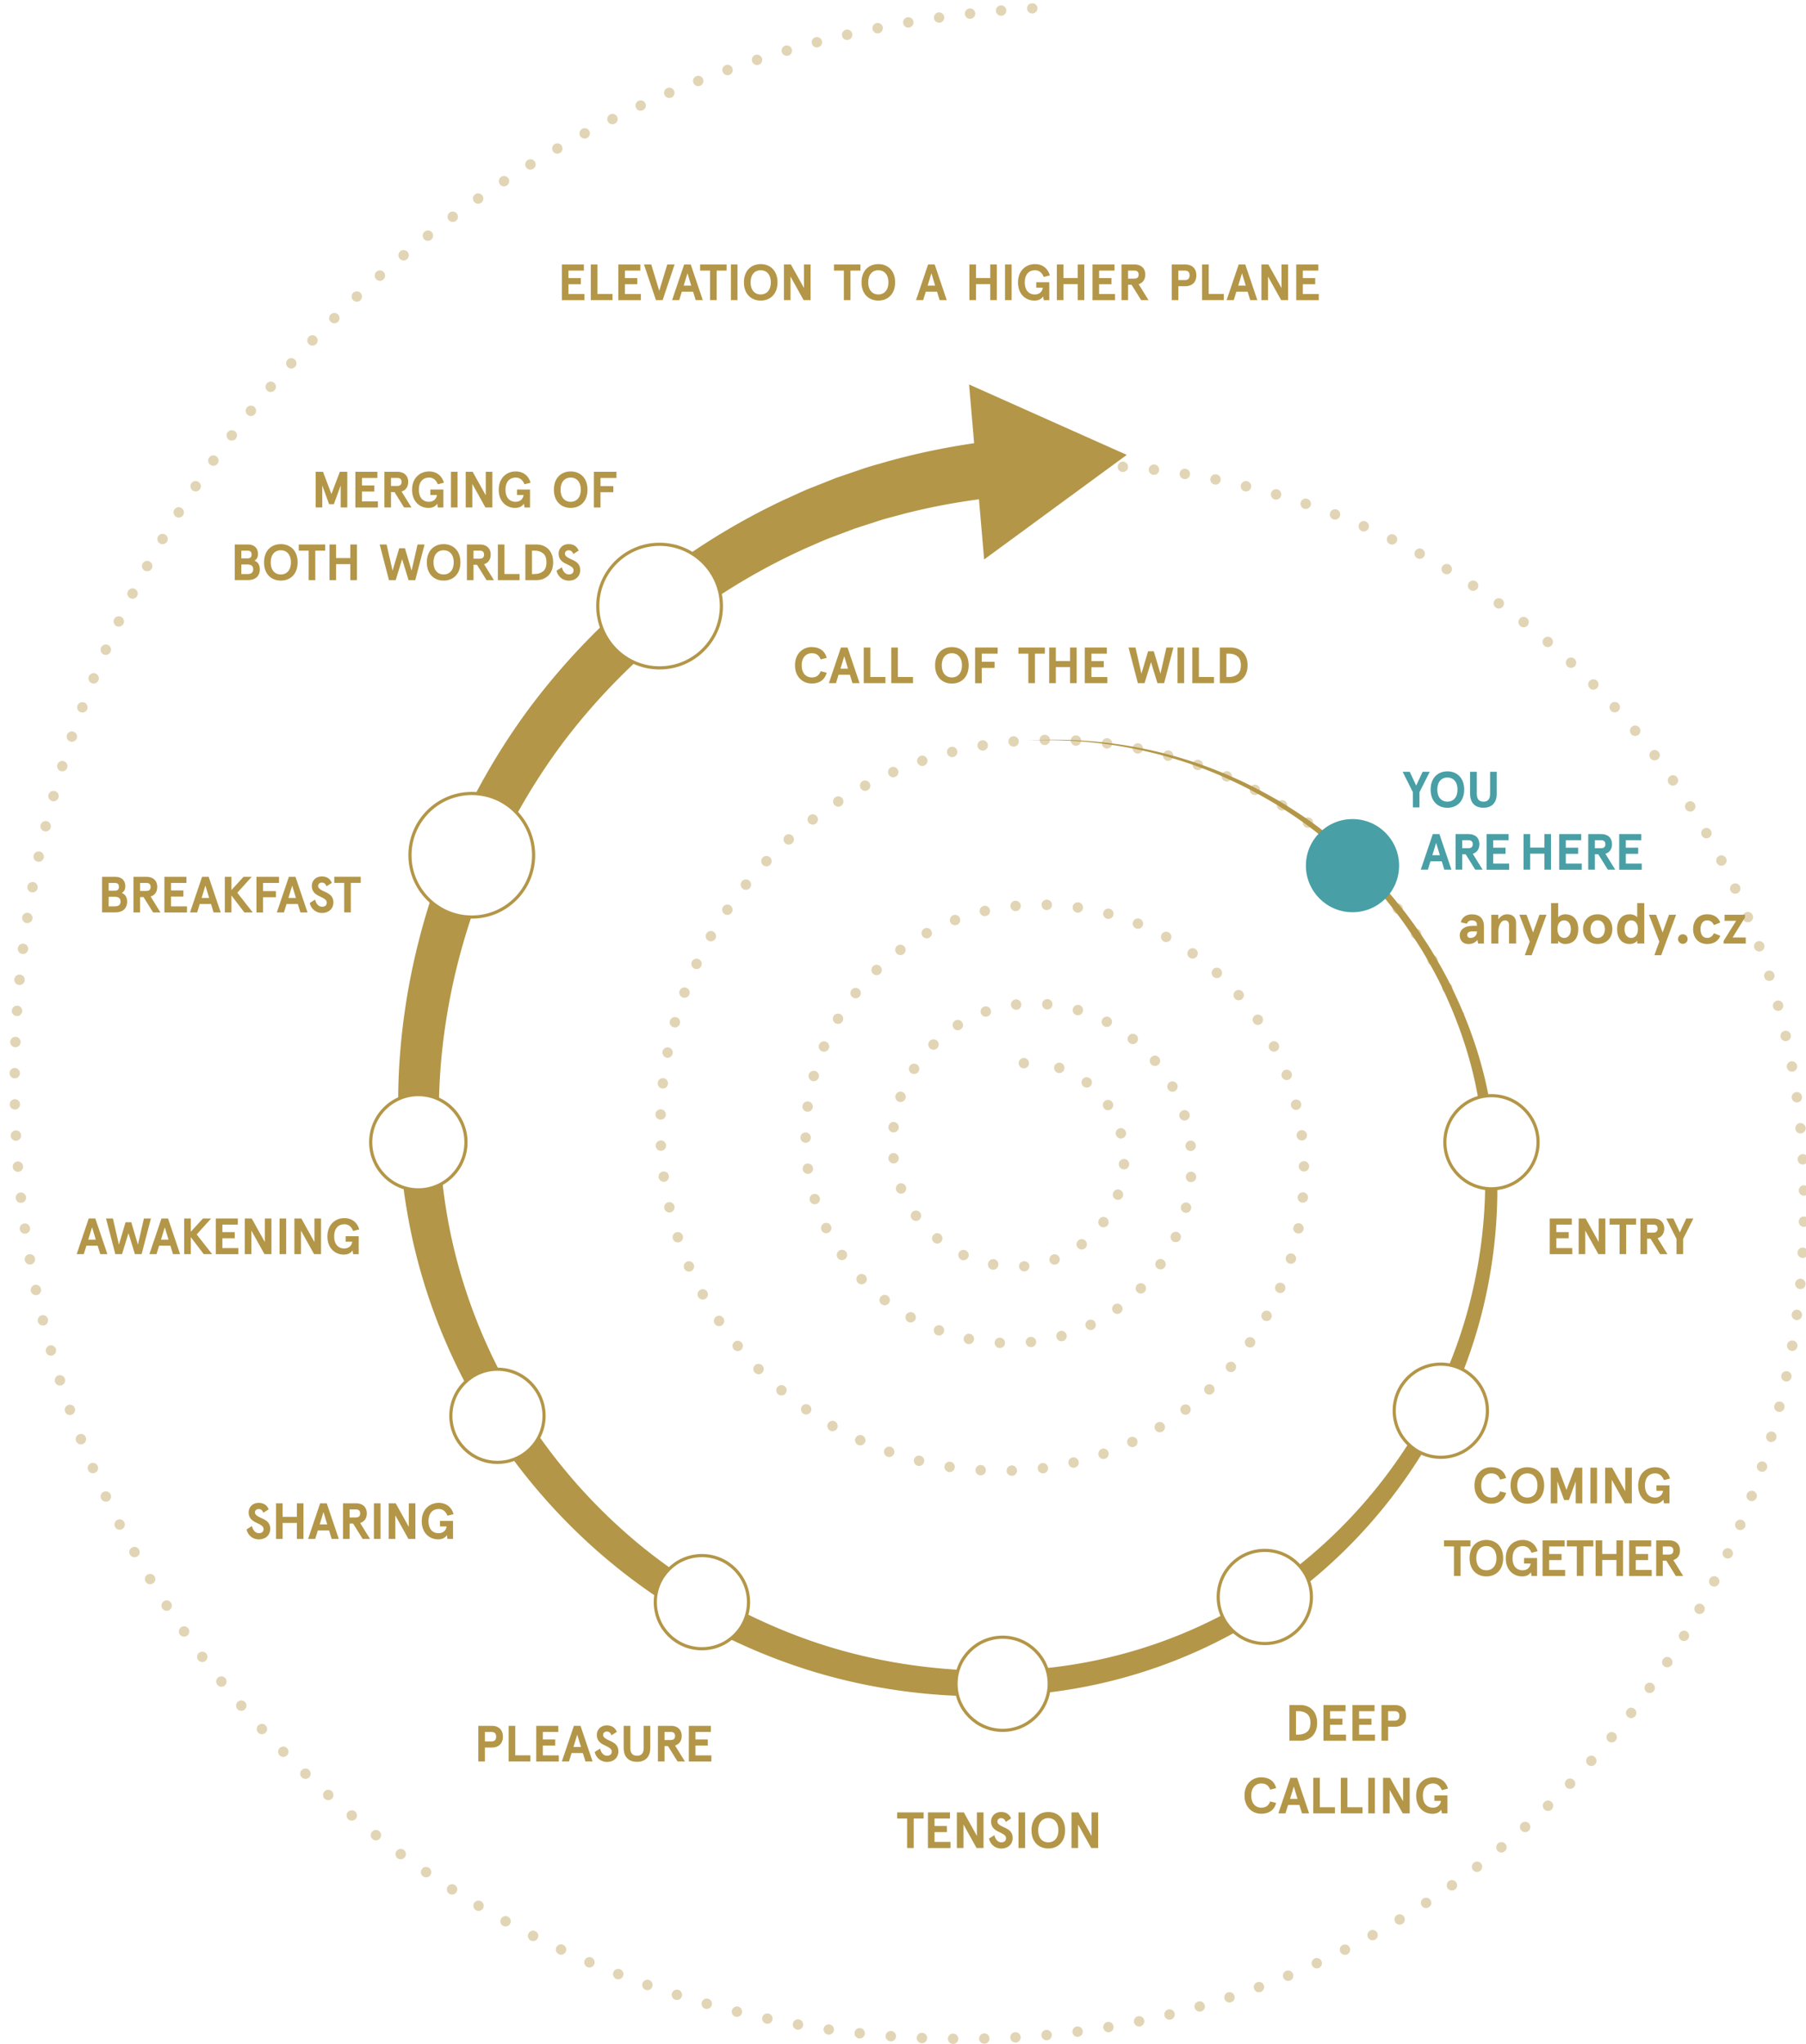 <svg width="570" height="645" fill="none" xmlns="http://www.w3.org/2000/svg"><g clip-path="url(#a)"><g clip-path="url(#b)"><g opacity=".4" fill="#B39647"><path d="M325.791 4.26c-.213 0-.426-.049-.623-.13a1.695 1.695 0 0 1-.541-.345c-.065-.082-.147-.163-.196-.245a1.235 1.235 0 0 1-.148-.295.982.982 0 0 1-.098-.312c-.033-.098-.033-.213-.033-.31 0-.214.033-.427.131-.624a1.7 1.7 0 0 1 .344-.54c.164-.148.328-.262.541-.344a1.64 1.64 0 0 1 1.771.344c.164.164.279.327.361.54.082.197.131.41.131.623 0 .098 0 .213-.033.311 0 .115-.049.213-.098.312a1.235 1.235 0 0 1-.148.295 2.745 2.745 0 0 1-.213.245 1.623 1.623 0 0 1-.525.344 1.627 1.627 0 0 1-.623.132ZM300.805 645c-.918 0-1.64-.754-1.64-1.655a1.656 1.656 0 0 1 1.656-1.622c.918.016 1.64.754 1.64 1.655a1.655 1.655 0 0 1-1.656 1.622Zm9.903-.066a1.658 1.658 0 0 1-1.689-1.605 1.644 1.644 0 0 1 1.607-1.671c.901 0 1.656.688 1.672 1.605 0 .901-.689 1.655-1.607 1.671h.017Zm-19.806-.18a1.634 1.634 0 0 1-1.557-1.72c.032-.901.803-1.59 1.705-1.557a1.647 1.647 0 0 1 1.574 1.704 1.654 1.654 0 0 1-1.64 1.573h-.082Zm29.692-.213c-.902.066-1.672-.639-1.738-1.54a1.645 1.645 0 0 1 1.558-1.72 1.632 1.632 0 0 1 1.721 1.54 1.648 1.648 0 0 1-1.541 1.737v-.017Zm-39.562-.377a1.647 1.647 0 0 1-1.525-1.753 1.66 1.66 0 0 1 1.771-1.507 1.633 1.633 0 0 1 1.508 1.753 1.645 1.645 0 0 1-1.639 1.524h-.115v-.017Zm47.661-1.818a1.626 1.626 0 0 1 1.476-1.786 1.639 1.639 0 0 1 1.787 1.491 1.634 1.634 0 0 1-1.492 1.769h-.148a1.625 1.625 0 0 1-1.623-1.491v.017Zm-57.531.917a1.638 1.638 0 1 1 .344-3.26 1.638 1.638 0 0 1 1.46 1.802 1.645 1.645 0 0 1-1.624 1.458h-.196.016Zm67.319-1.933a1.656 1.656 0 0 1 1.41-1.852 1.644 1.644 0 0 1 1.837 1.426 1.64 1.64 0 0 1-1.41 1.835s-.148.016-.214.016a1.63 1.63 0 0 1-1.623-1.425Zm-77.14.704a1.642 1.642 0 0 1-1.393-1.851 1.64 1.64 0 0 1 3.246.459 1.623 1.623 0 0 1-1.607 1.409h-.246v-.017Zm86.879-2.097a1.636 1.636 0 0 1 3.23-.541 1.634 1.634 0 0 1-1.344 1.885s-.181.032-.263.032a1.65 1.65 0 0 1-1.623-1.376Zm-96.65.541a1.638 1.638 0 0 1-1.328-1.901c.164-.885 1-1.491 1.902-1.327.885.164 1.491 1.016 1.328 1.901a1.667 1.667 0 0 1-1.624 1.36s-.18-.017-.278-.033Zm106.34-2.294a1.616 1.616 0 0 1 1.279-1.917 1.619 1.619 0 0 1 1.934 1.262 1.64 1.64 0 0 1-1.279 1.933c-.098.033-.213.033-.327.033a1.643 1.643 0 0 1-1.607-1.311Zm-116.063.41a1.631 1.631 0 0 1-1.262-1.934 1.627 1.627 0 0 1 1.951-1.261 1.63 1.63 0 0 1 1.262 1.933 1.66 1.66 0 0 1-1.606 1.311c-.115 0-.23 0-.345-.049Zm125.687-2.507a1.63 1.63 0 0 1 1.197-1.983 1.639 1.639 0 0 1 1.984 1.196 1.643 1.643 0 0 1-1.591 2.032c-.738 0-1.41-.492-1.59-1.245Zm-135.344.327c-.869-.229-1.41-1.114-1.196-1.982.229-.885 1.114-1.426 1.983-1.213.886.23 1.427 1.115 1.197 1.983a1.625 1.625 0 0 1-1.59 1.245c-.131 0-.262 0-.394-.033Zm144.87-2.801a1.634 1.634 0 0 1 1.131-2.016 1.633 1.633 0 0 1 2.016 1.114 1.628 1.628 0 0 1-1.114 2.032 1.393 1.393 0 0 1-.443.066 1.643 1.643 0 0 1-1.574-1.196h-.016Zm-154.428.278a1.631 1.631 0 0 1-1.148-2.015 1.642 1.642 0 0 1 2.033-1.147 1.658 1.658 0 0 1 1.132 2.032 1.643 1.643 0 0 1-1.574 1.196c-.148 0-.296-.017-.443-.066Zm163.855-3.097a1.64 1.64 0 0 1 1.049-2.064 1.642 1.642 0 0 1 2.066 1.049 1.62 1.62 0 0 1-1.049 2.064 1.318 1.318 0 0 1-.509.082 1.647 1.647 0 0 1-1.557-1.131Zm-173.348.263a1.626 1.626 0 0 1-1.066-2.048 1.643 1.643 0 0 1 2.05-1.082 1.66 1.66 0 0 1 1.082 2.065 1.649 1.649 0 0 1-1.574 1.147c-.164 0-.328-.033-.492-.082Zm182.677-3.441a1.613 1.613 0 0 1 .967-2.097 1.627 1.627 0 0 1 2.099.966 1.627 1.627 0 0 1-.968 2.098c-.18.081-.377.114-.573.114a1.614 1.614 0 0 1-1.525-1.081Zm-192.039.311a1.656 1.656 0 0 1-1-2.097 1.659 1.659 0 0 1 2.099-1 1.658 1.658 0 0 1 1 2.098 1.651 1.651 0 0 1-1.541 1.097c-.181 0-.377-.032-.558-.098Zm201.253-3.85a1.627 1.627 0 0 1 .885-2.13 1.647 1.647 0 0 1 2.148.884 1.646 1.646 0 0 1-.885 2.147h-.017a1.61 1.61 0 0 1-.623.115 1.627 1.627 0 0 1-1.508-1.016Zm-210.5.409a1.638 1.638 0 0 1-.934-2.13c.328-.835 1.279-1.245 2.131-.917.836.328 1.263 1.278.918 2.113a1.622 1.622 0 0 1-2.115.934Zm219.583-4.276c-.393-.819 0-1.802.803-2.179.82-.377 1.804 0 2.165.803.377.835 0 1.802-.804 2.179a1.665 1.665 0 0 1-.672.147c-.623 0-1.23-.36-1.492-.95Zm-228.731.524a1.622 1.622 0 0 1-.853-2.146 1.651 1.651 0 0 1 2.148-.869 1.663 1.663 0 0 1 .869 2.163 1.62 1.62 0 0 1-1.508.983c-.214 0-.443-.032-.656-.131Zm237.65-4.735a1.635 1.635 0 0 1 .722-2.212 1.636 1.636 0 0 1 2.196.721 1.65 1.65 0 0 1-.721 2.212 1.717 1.717 0 0 1-.738.164c-.59 0-1.18-.328-1.459-.885Zm-246.651.688a1.627 1.627 0 0 1-.787-2.179c.377-.819 1.36-1.163 2.18-.786.82.393 1.164 1.36.787 2.179-.278.59-.869.95-1.475.95-.246 0-.476-.049-.705-.164Zm-8.887-4.342a1.643 1.643 0 0 1-.705-2.195 1.638 1.638 0 0 1 2.214-.721 1.635 1.635 0 0 1-.738 3.097c-.246 0-.508-.05-.754-.181h-.017Zm264.277-.901a1.643 1.643 0 0 1 .656-2.228 1.62 1.62 0 0 1 2.213.639 1.628 1.628 0 0 1-.639 2.228 1.7 1.7 0 0 1-.787.197 1.639 1.639 0 0 1-1.443-.836Zm-272.999-3.719c-.787-.443-1.082-1.442-.639-2.228a1.626 1.626 0 0 1 2.229-.64 1.635 1.635 0 0 1 .64 2.229 1.654 1.654 0 0 1-1.443.835c-.262 0-.525-.065-.787-.196Zm281.574-1.163c-.459-.771-.214-1.786.557-2.245.771-.459 1.787-.213 2.246.557.476.77.23 1.786-.557 2.245a1.604 1.604 0 0 1-.836.245 1.664 1.664 0 0 1-1.41-.802Zm-290.149-3.769c-.77-.442-1.033-1.458-.574-2.245a1.65 1.65 0 0 1 2.247-.557 1.633 1.633 0 0 1 .573 2.245c-.295.508-.852.786-1.41.786-.278 0-.573-.065-.836-.229Zm298.527-1.409a1.652 1.652 0 0 1 .475-2.277 1.657 1.657 0 0 1 2.279.475 1.636 1.636 0 0 1-.475 2.261 1.67 1.67 0 0 1-.902.278c-.525 0-1.05-.262-1.377-.737Zm-306.937-3.769c-.755-.507-.984-1.507-.492-2.277.492-.754 1.508-.983 2.262-.492.771.492.984 1.508.492 2.262a1.618 1.618 0 0 1-1.377.753 1.76 1.76 0 0 1-.885-.246Zm315.118-1.736a1.647 1.647 0 0 1 .393-2.278 1.616 1.616 0 0 1 2.279.377c.525.737.361 1.77-.377 2.294a1.706 1.706 0 0 1-.951.295 1.687 1.687 0 0 1-1.344-.688Zm-323.349-3.736a1.639 1.639 0 0 1-.426-2.278 1.623 1.623 0 0 1 2.279-.425c.738.507.934 1.523.426 2.277a1.665 1.665 0 0 1-2.279.426Zm331.317-2.065c-.541-.72-.41-1.753.311-2.293a1.63 1.63 0 0 1 2.296.295c.541.72.41 1.753-.312 2.293-.295.23-.639.345-.983.345-.492 0-.984-.213-1.312-.64Zm-339.383-3.67c-.722-.54-.886-1.573-.345-2.293a1.634 1.634 0 0 1 2.296-.345 1.61 1.61 0 0 1 .344 2.278c-.328.442-.82.672-1.328.672-.328 0-.672-.099-.967-.312Zm347.122-2.425c-.574-.688-.476-1.72.229-2.31a1.623 1.623 0 0 1 2.295.23c.591.688.492 1.72-.213 2.293a1.585 1.585 0 0 1-1.049.377c-.459 0-.935-.196-1.262-.59Zm-354.976-3.588a1.625 1.625 0 0 1-.279-2.294 1.642 1.642 0 0 1 2.296-.278c.721.557.836 1.589.279 2.31-.328.41-.804.623-1.296.623-.344 0-.705-.115-1-.361Zm362.485-2.785a1.633 1.633 0 0 1 .131-2.31c.672-.607 1.721-.558 2.312.131a1.633 1.633 0 0 1-.115 2.31 1.701 1.701 0 0 1-1.099.409c-.459 0-.901-.18-1.229-.54Zm-370.158-3.457c-.688-.59-.787-1.622-.197-2.311.591-.688 1.624-.786 2.312-.196.689.59.787 1.622.197 2.31a1.652 1.652 0 0 1-1.246.573c-.377 0-.754-.114-1.066-.376Zm377.421-3.195a1.632 1.632 0 0 1 .049-2.311 1.654 1.654 0 0 1 2.328.05c.623.639.59 1.687-.049 2.31a1.655 1.655 0 0 1-1.148.459c-.426 0-.852-.164-1.18-.508Zm-384.881-3.31a1.632 1.632 0 0 1-.114-2.31 1.62 1.62 0 0 1 2.311-.131c.672.606.722 1.638.115 2.326a1.669 1.669 0 0 1-1.213.541c-.394 0-.787-.148-1.099-.426Zm391.898-3.605a1.63 1.63 0 0 1-.049-2.31 1.639 1.639 0 0 1 2.328-.033c.656.623.672 1.655.033 2.31a1.611 1.611 0 0 1-1.181.492c-.41 0-.82-.147-1.131-.459Zm-399.144-3.146a1.616 1.616 0 0 1-.033-2.31 1.634 1.634 0 0 1 2.311-.049c.656.639.673 1.671.05 2.327a1.667 1.667 0 0 1-2.328.032Zm405.899-4.014a1.633 1.633 0 0 1-.131-2.31 1.636 1.636 0 0 1 2.311-.131c.673.606.722 1.638.132 2.31a1.642 1.642 0 0 1-1.23.541c-.377 0-.771-.131-1.082-.41Zm-412.917-2.966c-.623-.638-.623-1.687.033-2.31.64-.622 1.689-.622 2.312.033.64.639.623 1.688-.033 2.31a1.601 1.601 0 0 1-1.131.475c-.427 0-.853-.18-1.18-.508Zm419.377-4.44c-.689-.59-.787-1.622-.214-2.31.591-.705 1.624-.803 2.312-.213.705.573.804 1.606.213 2.31-.311.377-.787.59-1.246.59-.377 0-.754-.131-1.065-.377Zm-426.164-2.752a1.64 1.64 0 1 1 2.426-2.212 1.633 1.633 0 0 1-.115 2.31 1.575 1.575 0 0 1-1.098.426c-.443 0-.885-.164-1.213-.524Zm432.361-4.899a1.626 1.626 0 0 1-.295-2.294 1.627 1.627 0 0 1 2.295-.295c.722.541.853 1.573.295 2.294a1.64 1.64 0 0 1-1.295.639c-.344 0-.705-.115-1-.344Zm-438.92-2.524a1.652 1.652 0 0 1 .197-2.31 1.638 1.638 0 0 1 2.312.18 1.653 1.653 0 0 1-.197 2.311 1.651 1.651 0 0 1-1.065.393c-.46 0-.918-.197-1.246-.574Zm444.822-5.341a1.63 1.63 0 0 1-.377-2.277 1.633 1.633 0 0 1 2.279-.394c.738.525.918 1.557.394 2.294a1.687 1.687 0 0 1-1.345.688c-.328 0-.656-.098-.951-.311Zm-451.117-2.294c-.574-.721-.46-1.753.246-2.31.721-.557 1.754-.443 2.311.262a1.636 1.636 0 0 1-.262 2.294c-.295.246-.656.36-1.016.36a1.65 1.65 0 0 1-1.28-.606Zm456.725-5.784a1.635 1.635 0 0 1-.476-2.261 1.632 1.632 0 0 1 2.279-.475c.754.492.967 1.507.476 2.261a1.665 1.665 0 0 1-2.279.475Zm-462.791-2.064a1.633 1.633 0 1 1 2.623-1.95 1.624 1.624 0 0 1-.345 2.278 1.57 1.57 0 0 1-.967.327c-.508 0-1-.229-1.328-.655h.017Zm468.086-6.21a1.648 1.648 0 0 1 1.705-2.818 1.663 1.663 0 0 1 .558 2.261 1.648 1.648 0 0 1-1.41.786c-.295 0-.574-.082-.853-.229Zm-473.874-1.835a1.649 1.649 0 0 1 .41-2.277c.754-.508 1.77-.328 2.279.409.524.737.344 1.77-.41 2.278a1.625 1.625 0 0 1-.935.295 1.658 1.658 0 0 1-1.344-.705Zm478.875-6.636a1.644 1.644 0 0 1-.64-2.245c.427-.786 1.443-1.065 2.23-.622a1.639 1.639 0 0 1 .64 2.228 1.658 1.658 0 0 1-1.443.836c-.263 0-.541-.066-.787-.197Zm-484.4-1.589a1.626 1.626 0 0 1 .492-2.261 1.628 1.628 0 0 1 2.262.491c.492.754.279 1.77-.475 2.261-.28.181-.59.263-.902.263a1.62 1.62 0 0 1-1.377-.754Zm489.056-7.062c-.803-.41-1.131-1.409-.721-2.195h.016c.394-.82 1.377-1.131 2.197-.721a1.63 1.63 0 0 1 .721 2.195 1.642 1.642 0 0 1-1.459.901c-.262 0-.508-.065-.754-.18Zm-494.303-1.343a1.619 1.619 0 0 1 .558-2.245c.77-.459 1.787-.213 2.246.557a1.626 1.626 0 0 1-.558 2.245 1.6 1.6 0 0 1-.836.245 1.627 1.627 0 0 1-1.41-.802Zm498.648-7.472a1.642 1.642 0 0 1-.803-2.179 1.632 1.632 0 0 1 2.164-.803 1.64 1.64 0 0 1 .803 2.179 1.589 1.589 0 0 1-1.476.951c-.229 0-.475-.05-.688-.148Zm-503.616-1.098c-.442-.786-.147-1.786.64-2.228.787-.442 1.787-.147 2.23.639a1.637 1.637 0 0 1-.623 2.228 1.815 1.815 0 0 1-.804.197 1.613 1.613 0 0 1-1.426-.836h-.017Zm507.616-7.864a1.652 1.652 0 0 1-.885-2.147 1.654 1.654 0 0 1 2.148-.885 1.646 1.646 0 0 1 .885 2.147 1.658 1.658 0 0 1-1.525.999c-.213 0-.426-.032-.623-.114Zm-512.305-.869c-.426-.803-.098-1.786.705-2.212a1.632 1.632 0 0 1 2.197.705c.427.819.099 1.786-.705 2.212a1.49 1.49 0 0 1-.737.18c-.607 0-1.181-.328-1.46-.885Zm-4.394-8.897c-.377-.819-.032-1.802.787-2.179.82-.377 1.804-.033 2.18.787a1.63 1.63 0 0 1-.77 2.179c-.23.098-.475.147-.705.147a1.617 1.617 0 0 1-1.475-.934h-.017Zm520.372.656a1.644 1.644 0 0 1-.967-2.114 1.66 1.66 0 0 1 2.115-.967c.836.328 1.278 1.262.951 2.114a1.639 1.639 0 0 1-2.099.967Zm-234.585-9.471a1.634 1.634 0 0 1 1.591-1.687c.902-.033 1.656.688 1.689 1.589.032.901-.689 1.655-1.591 1.688h-.049a1.635 1.635 0 0 1-1.64-1.59Zm-8.296 1.442a1.622 1.622 0 0 1-1.524-1.736 1.617 1.617 0 0 1 1.721-1.524 1.61 1.61 0 0 1 1.541 1.72 1.624 1.624 0 0 1-1.639 1.54h-.099Zm18.117-2.048a1.63 1.63 0 0 1 1.41-1.835 1.631 1.631 0 0 1 1.837 1.409 1.619 1.619 0 0 1-1.41 1.835h-.214a1.654 1.654 0 0 1-1.623-1.425v.016Zm-299.723.393c-.36-.835.033-1.786.853-2.162a1.655 1.655 0 0 1 2.164.852c.36.835 0 1.802-.853 2.162a1.656 1.656 0 0 1-2.164-.852Zm271.654.607c-.885-.148-1.508-.983-1.36-1.868a1.623 1.623 0 0 1 1.869-1.376 1.623 1.623 0 0 1 1.361 1.867 1.64 1.64 0 0 1-1.624 1.393h-.246v-.016Zm256.145-.164a1.626 1.626 0 0 1-1.033-2.065 1.635 1.635 0 0 1 2.066-1.048 1.643 1.643 0 0 1 1.033 2.081 1.634 1.634 0 0 1-1.558 1.114c-.164 0-.344-.017-.508-.082Zm-218.37-2.441a1.64 1.64 0 0 1 1.214-1.983 1.663 1.663 0 0 1 1.983 1.229 1.627 1.627 0 0 1-1.213 1.966 1.478 1.478 0 0 1-.377.049c-.738 0-1.41-.508-1.59-1.261h-.017Zm-47.563.639a1.654 1.654 0 0 1-1.196-1.999 1.62 1.62 0 0 1 1.983-1.18 1.63 1.63 0 0 1 1.197 1.982 1.626 1.626 0 0 1-1.984 1.197Zm57.056-3.245a1.656 1.656 0 0 1 1-2.097 1.647 1.647 0 0 1 2.099 1.016 1.633 1.633 0 0 1-1 2.081 1.683 1.683 0 0 1-.558.098 1.65 1.65 0 0 1-1.541-1.098Zm-66.63.394c-.853-.312-1.312-1.246-1.001-2.098a1.644 1.644 0 0 1 2.083-1.016 1.658 1.658 0 0 1 1 2.098 1.635 1.635 0 0 1-1.541 1.098c-.181 0-.361-.033-.541-.082Zm75.795-3.982c-.377-.819-.033-1.802.787-2.179a1.657 1.657 0 0 1 2.181.77 1.669 1.669 0 0 1-.771 2.196 1.816 1.816 0 0 1-.705.147 1.64 1.64 0 0 1-1.492-.934Zm-85.075.246a1.63 1.63 0 0 1-.804-2.163c.378-.819 1.345-1.196 2.165-.819a1.641 1.641 0 0 1 .819 2.179 1.655 1.655 0 0 1-2.18.803Zm-246.8-1.229c-.344-.836.083-1.786.919-2.114a1.638 1.638 0 0 1 2.131.918 1.656 1.656 0 0 1-.918 2.13c-.213.065-.41.115-.606.115a1.624 1.624 0 0 1-1.525-1.049Zm534.571.246a1.623 1.623 0 0 1-1.115-2.032 1.632 1.632 0 1 1 3.131.918 1.632 1.632 0 0 1-1.574 1.179c-.147 0-.295-.032-.442-.065Zm-193.941-3.785a1.63 1.63 0 0 1 .541-2.245 1.65 1.65 0 0 1 2.263.541c.459.77.213 1.786-.558 2.261a1.585 1.585 0 0 1-.852.229 1.62 1.62 0 0 1-1.394-.786Zm-102.716.213a1.631 1.631 0 0 1-.607-2.228 1.624 1.624 0 0 1 2.23-.607 1.638 1.638 0 0 1 .623 2.229 1.659 1.659 0 0 1-2.246.606Zm-241.405-5.964a1.61 1.61 0 0 1 .983-2.081 1.63 1.63 0 0 1 2.099.983c.311.852-.148 1.786-.984 2.097a1.73 1.73 0 0 1-.557.099 1.635 1.635 0 0 1-1.541-1.098Zm352.335.344a1.642 1.642 0 0 1 .312-2.294c.721-.541 1.754-.409 2.295.311a1.622 1.622 0 0 1-.295 2.294c-.311.23-.656.344-1 .344-.492 0-.984-.229-1.312-.655Zm-119.374.262a1.628 1.628 0 0 1-.394-2.277 1.63 1.63 0 0 1 2.279-.394c.738.508.919 1.541.41 2.278a1.656 1.656 0 0 1-1.344.704c-.328 0-.656-.098-.951-.311Zm307.724-.557a1.626 1.626 0 0 1-1.197-1.983 1.62 1.62 0 0 1 1.984-1.196 1.63 1.63 0 0 1 1.197 1.983 1.64 1.64 0 0 1-1.591 1.245c-.131 0-.262 0-.393-.049Zm-315.643-5.522a1.635 1.635 0 0 1-.18-2.31 1.637 1.637 0 0 1 2.311-.196c.689.589.771 1.622.181 2.31a1.628 1.628 0 0 1-1.246.573c-.377 0-.755-.114-1.066-.377Zm134.917-.409a1.618 1.618 0 0 1 .082-2.31 1.635 1.635 0 0 1 2.312.065c.607.655.59 1.704-.066 2.31a1.611 1.611 0 0 1-1.131.459c-.443 0-.869-.18-1.197-.524Zm-363.124-3.474c-.278-.868.197-1.802 1.05-2.064a1.641 1.641 0 0 1 2.065 1.048 1.637 1.637 0 0 1-1.065 2.065 1.723 1.723 0 0 1-.492.082 1.619 1.619 0 0 1-1.558-1.131Zm546.113-.164a1.665 1.665 0 0 1-1.279-1.949 1.647 1.647 0 0 1 1.934-1.262 1.629 1.629 0 0 1 1.279 1.933 1.646 1.646 0 0 1-1.607 1.311c-.114 0-.213 0-.327-.033Zm-325.235-2.752a1.661 1.661 0 0 1 0-2.31 1.668 1.668 0 0 1 2.328 0c.64.655.623 1.687 0 2.326a1.624 1.624 0 0 1-1.147.459c-.427 0-.853-.164-1.181-.492v.017Zm149.181-.59a1.635 1.635 0 0 1-.164-2.31 1.652 1.652 0 0 1 2.312-.164 1.65 1.65 0 0 1 .164 2.31 1.6 1.6 0 0 1-1.229.557c-.378 0-.771-.131-1.083-.393Zm-372.928-5.98a1.634 1.634 0 0 1 1.131-2.016 1.646 1.646 0 0 1 2.033 1.131 1.66 1.66 0 0 1-1.13 2.015 1.56 1.56 0 0 1-.46.066c-.721 0-1.36-.476-1.574-1.196Zm217.074-.852a1.621 1.621 0 0 1 .23-2.294 1.622 1.622 0 0 1 2.295.229c.59.688.476 1.72-.213 2.294a1.59 1.59 0 0 1-1.049.377c-.476 0-.935-.213-1.263-.606Zm333.809.507a1.62 1.62 0 0 1-1.344-1.884c.148-.901 1-1.491 1.885-1.343a1.64 1.64 0 0 1-.278 3.26s-.181 0-.263-.033Zm-249.914-.868a1.632 1.632 0 0 1-1.541-1.72 1.622 1.622 0 0 1 1.705-1.557 1.635 1.635 0 0 1 1.558 1.721c-.033.868-.771 1.556-1.64 1.556h-.082Zm78.14-.459a1.62 1.62 0 0 1-.409-2.277 1.639 1.639 0 0 1 2.295-.41c.738.508.918 1.54.393 2.278a1.614 1.614 0 0 1-1.344.704 1.62 1.62 0 0 1-.935-.295Zm-69.844-1.261c-.098-.901.558-1.721 1.443-1.819a1.676 1.676 0 0 1 1.82 1.458 1.64 1.64 0 0 1-1.459 1.803h-.181a1.621 1.621 0 0 1-1.623-1.459v.017Zm-18.297.458a1.658 1.658 0 0 1-1.279-1.949c.197-.885 1.066-1.459 1.951-1.262a1.63 1.63 0 0 1 1.263 1.933 1.645 1.645 0 0 1-1.607 1.311 2.38 2.38 0 0 1-.328-.033Zm28.003-2.08c-.262-.869.246-1.77 1.115-2.032a1.673 1.673 0 0 1 2.033 1.13 1.658 1.658 0 0 1-1.131 2.032c-.164.033-.312.066-.459.066a1.629 1.629 0 0 1-1.574-1.196h.016Zm-37.692-.705a1.655 1.655 0 0 1-.951-2.114 1.637 1.637 0 0 1 2.115-.95 1.618 1.618 0 0 1 .951 2.097 1.637 1.637 0 0 1-2.099.967h-.016Zm46.972-2.556c-.41-.819-.065-1.786.754-2.196a1.627 1.627 0 0 1 2.181.754c.41.819.065 1.802-.738 2.196a1.648 1.648 0 0 1-2.197-.754Zm-117.161-1.032a1.637 1.637 0 0 1 .443-2.278c.754-.508 1.754-.311 2.279.443a1.636 1.636 0 0 1-.443 2.277c-.279.18-.607.279-.918.279a1.66 1.66 0 0 1-1.361-.721Zm-213.631-.705a1.617 1.617 0 0 1 1.197-1.982c.869-.23 1.77.311 1.984 1.196a1.644 1.644 0 0 1-1.197 1.982c-.131.033-.263.033-.394.033a1.63 1.63 0 0 1-1.59-1.229Zm274.655.066a1.639 1.639 0 0 1-.624-2.229c.443-.786 1.443-1.081 2.23-.639a1.658 1.658 0 0 1 .64 2.229c-.312.54-.869.852-1.443.852-.262 0-.541-.066-.803-.213Zm112.34-.443a1.656 1.656 0 0 1-.639-2.228c.443-.786 1.443-1.081 2.23-.639.787.442 1.082 1.442.639 2.228-.295.541-.852.836-1.443.836-.262 0-.524-.066-.787-.197Zm167.954-.131a1.63 1.63 0 0 1-1.41-1.835 1.64 1.64 0 0 1 1.836-1.409c.902.115 1.542.95 1.41 1.835a1.626 1.626 0 0 1-1.606 1.426h-.23v-.017Zm-215.599-2.588a1.631 1.631 0 0 1 .378-2.278 1.614 1.614 0 0 1 2.279.361c.541.72.377 1.753-.361 2.277a1.62 1.62 0 0 1-.967.311 1.64 1.64 0 0 1-1.329-.671Zm-73.09-2.409a1.627 1.627 0 0 1-.295-2.294 1.647 1.647 0 0 1 2.312-.295c.705.557.836 1.59.278 2.294a1.59 1.59 0 0 1-1.295.639c-.344 0-.705-.115-1-.344Zm-57.843-2.294a1.659 1.659 0 0 1 .64-2.245 1.65 1.65 0 0 1 2.23.656 1.657 1.657 0 0 1-.64 2.228 1.763 1.763 0 0 1-.803.197 1.648 1.648 0 0 1-1.427-.836ZM9.722 407.422a1.664 1.664 0 0 1 1.263-1.966 1.668 1.668 0 0 1 1.95 1.278 1.63 1.63 0 0 1-1.262 1.933c-.115.033-.23.033-.344.033-.754 0-1.443-.524-1.607-1.278Zm349.204.311a1.616 1.616 0 0 1-.032-2.31 1.633 1.633 0 0 1 2.311-.049c.64.639.673 1.671.033 2.327a1.667 1.667 0 0 1-1.18.491c-.41 0-.82-.147-1.132-.459Zm44.497.181a1.625 1.625 0 0 1-.869-2.147c.345-.835 1.312-1.212 2.148-.868a1.643 1.643 0 0 1 .869 2.146 1.636 1.636 0 0 1-2.148.869Zm164.642-1.131a1.637 1.637 0 0 1-1.475-1.786 1.648 1.648 0 0 1 1.787-1.475 1.637 1.637 0 0 1 1.475 1.786 1.625 1.625 0 0 1-1.623 1.491h-.164v-.016Zm-297.313-1.999a1.651 1.651 0 0 1 .049-2.326 1.655 1.655 0 0 1 2.329.065c.623.672.59 1.704-.066 2.327a1.67 1.67 0 0 1-1.131.442c-.427 0-.869-.18-1.181-.508Zm-54.809-4.506c-.361-.819 0-1.786.852-2.146a1.629 1.629 0 0 1 2.148.852c.361.819 0 1.786-.853 2.146a1.431 1.431 0 0 1-.639.131c-.639 0-1.23-.36-1.508-.983Zm105.684-.59a1.637 1.637 0 0 1 3.263-.245 1.66 1.66 0 0 1-1.509 1.769h-.115a1.645 1.645 0 0 1-1.639-1.524Zm-8.476.967a1.635 1.635 0 0 1-1.312-1.9 1.643 1.643 0 1 1 3.23.589 1.636 1.636 0 0 1-1.623 1.328c-.099 0-.197 0-.295-.017Zm52.202-.36a1.636 1.636 0 0 1-.442-2.278c.524-.753 1.524-.95 2.279-.426.754.508.951 1.508.442 2.261a1.64 1.64 0 0 1-1.361.721c-.327 0-.639-.098-.918-.278Zm-34.053-2.261c-.311-.852.115-1.803.951-2.114a1.623 1.623 0 0 1 2.115.95c.328.836-.098 1.786-.951 2.114a1.85 1.85 0 0 1-.574.098 1.628 1.628 0 0 1-1.541-1.048Zm-323.48-.328a1.634 1.634 0 0 1 1.328-1.901 1.636 1.636 0 0 1 1.902 1.311 1.667 1.667 0 0 1-1.328 1.917h-.295c-.77 0-1.476-.557-1.607-1.343v.016Zm399.128 1.032a1.634 1.634 0 0 1-1.082-2.048 1.623 1.623 0 0 1 2.05-1.081 1.633 1.633 0 0 1-.492 3.195c-.148 0-.312 0-.476-.066Zm-103.536-1.196c-.82-.393-1.181-1.36-.787-2.179a1.612 1.612 0 0 1 2.164-.787 1.617 1.617 0 0 1 .803 2.163 1.629 1.629 0 0 1-1.492.951 1.74 1.74 0 0 1-.688-.148Zm-39.038-.59c-.508-.737-.311-1.753.427-2.277.737-.508 1.77-.344 2.279.409.508.738.328 1.77-.41 2.278a1.627 1.627 0 0 1-.935.295 1.666 1.666 0 0 1-1.361-.705Zm304.495 0a1.632 1.632 0 0 1-1.542-1.72c.05-.901.837-1.589 1.738-1.54a1.632 1.632 0 0 1 1.542 1.72 1.652 1.652 0 0 1-1.64 1.557s-.066 0-.098-.017Zm-228.765-3.293a1.626 1.626 0 0 1 .312-2.294 1.628 1.628 0 0 1 2.295.295c.541.721.41 1.753-.311 2.294-.295.229-.64.344-1 .344-.492 0-.968-.229-1.296-.639Zm-45.349-1.606a1.636 1.636 0 0 1-.213-2.31 1.64 1.64 0 0 1 2.312-.213c.688.573.787 1.606.213 2.31-.328.377-.787.59-1.263.59-.36 0-.738-.131-1.049-.377Zm-82.387-1.098c-.278-.868.181-1.802 1.033-2.08.869-.279 1.804.18 2.083 1.032.278.868-.181 1.802-1.05 2.081a1.634 1.634 0 0 1-2.066-1.033Zm158.035.885c-.82-.377-1.197-1.343-.82-2.163.377-.819 1.345-1.196 2.164-.819.82.361 1.197 1.344.82 2.163a1.644 1.644 0 0 1-1.492.967c-.229 0-.459-.049-.672-.148ZM6.23 387.941a1.647 1.647 0 0 1 1.377-1.868c.902-.115 1.738.491 1.87 1.393a1.63 1.63 0 0 1-1.394 1.851h-.23a1.64 1.64 0 0 1-1.623-1.393v.017Zm403.276 1.294a1.615 1.615 0 0 1-1.295-1.917 1.628 1.628 0 0 1 1.918-1.294c.885.164 1.459 1.032 1.295 1.917a1.631 1.631 0 0 1-1.607 1.327c-.098 0-.213 0-.311-.033Zm-150.214-.983a1.638 1.638 0 0 1 .754-2.196c.803-.393 1.787-.049 2.197.754a1.645 1.645 0 0 1-.771 2.196 1.59 1.59 0 0 1-.705.164 1.62 1.62 0 0 1-1.475-.918Zm88.01-1.262a1.63 1.63 0 0 1-.361-2.293c.525-.738 1.558-.885 2.296-.361.721.541.885 1.557.36 2.294a1.64 1.64 0 0 1-1.328.672c-.344 0-.672-.099-.967-.312Zm222.009.164a1.643 1.643 0 0 1-1.606-1.671 1.633 1.633 0 0 1 1.672-1.606c.902 0 1.623.754 1.607 1.671 0 .885-.738 1.606-1.64 1.606h-.033Zm-281.557-2.556a1.641 1.641 0 0 1 .361-2.277c.738-.525 1.771-.377 2.295.36.525.737.377 1.77-.36 2.294a1.623 1.623 0 0 1-.968.311c-.508 0-1-.245-1.328-.688Zm86.158-1.917a1.645 1.645 0 0 1-1.181-1.999 1.645 1.645 0 0 1 2-1.179 1.637 1.637 0 0 1 1.181 1.998 1.644 1.644 0 0 1-1.59 1.229c-.132 0-.263-.016-.41-.049Zm-164.249-1.327c-.197-.885.345-1.77 1.23-1.966a1.637 1.637 0 0 1 1.967 1.212 1.625 1.625 0 0 1-1.229 1.966 1.39 1.39 0 0 1-.377.05c-.738 0-1.41-.508-1.591-1.262Zm45.924-2.49a1.649 1.649 0 0 1 1.082-2.049 1.635 1.635 0 0 1 2.049 1.082 1.647 1.647 0 0 1-1.082 2.048 1.725 1.725 0 0 1-.492.082 1.642 1.642 0 0 1-1.557-1.163Zm-250.62-.738a1.659 1.659 0 0 1 1.443-1.818c.902-.099 1.705.557 1.82 1.458a1.638 1.638 0 0 1-1.46 1.802s-.114.016-.18.016c-.82 0-1.524-.622-1.623-1.458Zm406.08 1.393a1.635 1.635 0 0 1-1.492-1.77c.082-.901.885-1.573 1.771-1.491a1.624 1.624 0 0 1 1.492 1.77 1.625 1.625 0 0 1-1.623 1.491h-.148Zm-58.761-.983a1.635 1.635 0 0 1-.984-2.097 1.635 1.635 0 0 1 2.083-1c.852.311 1.311 1.245 1 2.097a1.635 1.635 0 0 1-2.099 1Zm215.435-2.835c-.033-.917.705-1.655 1.607-1.671.901 0 1.656.705 1.672 1.606h-.016a1.624 1.624 0 0 1-1.607 1.671h-.033a1.634 1.634 0 0 1-1.623-1.606Zm-284.869-.082a1.639 1.639 0 0 1 .934-2.113 1.646 1.646 0 0 1 2.132.934 1.639 1.639 0 0 1-.935 2.113 1.508 1.508 0 0 1-.59.115 1.66 1.66 0 0 1-1.541-1.049Zm92.929-2.588a1.636 1.636 0 0 1-1.509-1.754 1.637 1.637 0 0 1 1.755-1.523c.901.082 1.59.852 1.508 1.769-.049.852-.771 1.508-1.623 1.508h-.131Zm-167.921-1.508c-.115-.885.508-1.72 1.393-1.835a1.624 1.624 0 0 1 1.853 1.393c.131.901-.508 1.72-1.394 1.851h-.229a1.653 1.653 0 0 1-1.623-1.425v.016Zm45.497-2.49a1.652 1.652 0 0 1 1.377-1.868c.902-.115 1.738.491 1.869 1.393a1.655 1.655 0 0 1-1.377 1.867s-.164.017-.246.017a1.64 1.64 0 0 1-1.623-1.409Zm-249.34-.754c-.082-.901.606-1.688 1.508-1.753a1.611 1.611 0 0 1 1.754 1.491 1.625 1.625 0 0 1-1.492 1.769h-.131a1.643 1.643 0 0 1-1.64-1.507Zm405.899-.197a1.619 1.619 0 0 1 1.607-1.654c.901 0 1.655.704 1.672 1.605 0 .901-.722 1.655-1.623 1.655h-.033a1.612 1.612 0 0 1-1.623-1.606Zm-55.252.918a1.622 1.622 0 0 1-1.558-1.704 1.635 1.635 0 0 1 1.721-1.557c.902.05 1.607.82 1.558 1.721a1.65 1.65 0 0 1-1.639 1.556h-.082V369Zm212.696-3.08a1.646 1.646 0 0 1 1.558-1.721 1.632 1.632 0 0 1 1.721 1.54 1.658 1.658 0 0 1-1.557 1.737H569a1.65 1.65 0 0 1-1.64-1.556Zm-286.967-.23c-.115-.884.541-1.704 1.442-1.818a1.65 1.65 0 0 1 1.82 1.441 1.65 1.65 0 0 1-1.442 1.819h-.197c-.82 0-1.525-.622-1.623-1.458v.016Zm93.781-3.965a1.623 1.623 0 0 1 1.459-1.786 1.614 1.614 0 0 1 1.787 1.458 1.663 1.663 0 0 1-1.475 1.803h-.164a1.623 1.623 0 0 1-1.623-1.475h.016Zm-167.232-.131a1.658 1.658 0 0 1 1.574-1.72c.901-.033 1.672.655 1.705 1.556a1.647 1.647 0 0 1-1.558 1.721h-.065a1.654 1.654 0 0 1-1.656-1.557Zm45.677-2.589c0-.917.738-1.655 1.64-1.655.918 0 1.639.738 1.655 1.639 0 .901-.737 1.638-1.639 1.638a1.641 1.641 0 0 1-1.64-1.622h-.016Zm-249.226-.573a1.636 1.636 0 0 1 1.558-1.721 1.622 1.622 0 0 1 1.705 1.557c.05.901-.64 1.671-1.557 1.72h-.082c-.853 0-1.574-.688-1.624-1.556Zm405.851.033c-.115-.885.508-1.721 1.41-1.819a1.63 1.63 0 0 1 1.836 1.409 1.63 1.63 0 0 1-1.41 1.835h-.213a1.63 1.63 0 0 1-1.623-1.442v.017Zm-57.056-.41h-.017a1.643 1.643 0 0 1 1.165-1.999c.885-.229 1.787.279 2.016 1.163.23.869-.279 1.77-1.164 1.999-.147.033-.279.066-.426.066a1.64 1.64 0 0 1-1.574-1.229Zm214.451-1.851c-.099-.902.574-1.704 1.459-1.803a1.654 1.654 0 0 1 1.803 1.491 1.643 1.643 0 0 1-1.475 1.77s-.115.016-.164.016a1.635 1.635 0 0 1-1.623-1.474Zm-284.787 1.13a1.641 1.641 0 0 1-1.459-1.819 1.65 1.65 0 0 1 1.82-1.441 1.64 1.64 0 0 1 1.442 1.818 1.644 1.644 0 0 1-1.623 1.458s-.131 0-.18-.016Zm90.42-4.899a1.644 1.644 0 0 1 1.099-2.048 1.65 1.65 0 0 1 2.049 1.081 1.647 1.647 0 0 1-1.082 2.048 1.69 1.69 0 0 1-.492.082 1.662 1.662 0 0 1-1.574-1.163Zm-163.806.885a1.614 1.614 0 0 1-1.59-1.688 1.631 1.631 0 0 1 1.689-1.573c.901 0 1.606.77 1.59 1.688a1.63 1.63 0 0 1-1.639 1.573h-.05Zm46.219-2.491a1.654 1.654 0 0 1-1.41-1.851 1.63 1.63 0 0 1 1.836-1.409c.902.131 1.525.95 1.41 1.835a1.64 1.64 0 0 1-1.623 1.425h-.213Zm93.666-1.196a1.636 1.636 0 0 1 .443-2.277 1.657 1.657 0 0 1 2.279.459c.492.737.295 1.769-.443 2.261a1.628 1.628 0 0 1-.918.278 1.62 1.62 0 0 1-1.361-.721Zm59.122-.639a1.624 1.624 0 0 1 1.197-1.982 1.646 1.646 0 0 1 1.984 1.196 1.65 1.65 0 0 1-1.591 2.032c-.738 0-1.41-.492-1.59-1.246Zm-404.424-.459c0-.917.705-1.654 1.607-1.671.918 0 1.656.688 1.672 1.606 0 .901-.705 1.655-1.606 1.655h-.033a1.648 1.648 0 0 1-1.64-1.606v.016Zm562.442-2.048c-.115-.901.508-1.736 1.394-1.851a1.623 1.623 0 0 1 1.852 1.393 1.63 1.63 0 0 1-1.393 1.851h-.23a1.64 1.64 0 0 1-1.623-1.409v.016Zm-281.803 1.18a1.645 1.645 0 0 1-1.016-2.097 1.658 1.658 0 0 1 2.098-1c.853.295 1.295 1.246 1 2.098a1.636 1.636 0 0 1-1.541 1.081c-.18 0-.361 0-.541-.082Zm84.912-3.998a1.657 1.657 0 0 1 .655-2.228 1.661 1.661 0 0 1 2.23.655 1.66 1.66 0 0 1-.656 2.229 1.744 1.744 0 0 1-.787.196c-.59 0-1.147-.311-1.442-.852Zm-159.56-.18a1.638 1.638 0 0 1-1.459-1.802c.098-.901.918-1.557 1.803-1.442a1.614 1.614 0 0 1 1.443 1.802 1.62 1.62 0 0 1-1.623 1.458h-.18l.016-.016Zm132.95-.623c-.721-.54-.853-1.573-.312-2.293a1.647 1.647 0 0 1 2.312-.295 1.62 1.62 0 0 1 .295 2.293 1.59 1.59 0 0 1-1.295.639 1.64 1.64 0 0 1-1-.344Zm-85.584-1.736a1.631 1.631 0 0 1-1.147-2.016 1.609 1.609 0 0 1 2-1.147c.885.23 1.393 1.131 1.164 2.016-.197.721-.869 1.196-1.59 1.196-.148 0-.279 0-.427-.049Zm148.165-1.344a1.674 1.674 0 0 1 .951-2.13c.852-.311 1.803.115 2.115.95a1.628 1.628 0 0 1-.935 2.114 1.508 1.508 0 0 1-.59.115c-.656 0-1.279-.41-1.541-1.049Zm-399.948.508c-.902 0-1.623-.754-1.623-1.655s.738-1.622 1.656-1.622c.902 0 1.623.754 1.623 1.655a1.63 1.63 0 0 1-1.64 1.622h-.016Zm283-1.622a1.627 1.627 0 0 1-.508-2.261 1.61 1.61 0 0 1 2.246-.508 1.6 1.6 0 0 1 .525 2.245c-.312.508-.853.77-1.394.77-.295 0-.607-.082-.869-.246Zm46.186-.131c-.853-.295-1.328-1.229-1.033-2.081a1.644 1.644 0 0 1 2.082-1.032 1.614 1.614 0 0 1 1.016 2.064 1.613 1.613 0 0 1-1.541 1.131c-.18 0-.36-.033-.524-.082Zm230.141-1.704a1.643 1.643 0 0 1 1.312-1.917c.885-.148 1.754.442 1.918 1.327a1.635 1.635 0 0 1-1.312 1.901c-.098 0-.196.032-.295.032a1.62 1.62 0 0 1-1.607-1.343h-.016Zm-200.679-1.032a1.623 1.623 0 0 1 .213-2.311 1.609 1.609 0 0 1 2.296.213c.59.689.491 1.721-.197 2.311a1.722 1.722 0 0 1-1.049.376c-.476 0-.951-.213-1.263-.589Zm-152.87-2.048a1.658 1.658 0 0 1-1.295-1.934 1.618 1.618 0 0 1 1.918-1.278c.885.164 1.459 1.032 1.295 1.917a1.656 1.656 0 0 1-1.606 1.327c-.115 0-.214 0-.328-.032h.016Zm49.022-1.999a1.645 1.645 0 0 1-.885-2.147 1.65 1.65 0 0 1 2.164-.868c.836.344 1.213 1.311.869 2.146-.279.623-.869 1-1.509 1-.213 0-.442-.033-.639-.131Zm141.197-.771a1.64 1.64 0 0 1 .688-2.211 1.626 1.626 0 0 1 2.214.688 1.633 1.633 0 0 1-.689 2.212c-.246.131-.508.18-.754.18-.59 0-1.164-.311-1.459-.869Zm-107.16-.212a1.682 1.682 0 0 1 0-2.327 1.653 1.653 0 0 1 2.328 0 1.652 1.652 0 0 1 0 2.327 1.682 1.682 0 0 1-1.164.475 1.71 1.71 0 0 1-1.164-.475Zm-288.657-.312a1.64 1.64 0 0 1-1.573-1.687 1.649 1.649 0 0 1 1.705-1.59 1.645 1.645 0 0 1 1.574 1.704 1.63 1.63 0 0 1-1.64 1.573h-.066ZM356.5 329.12a1.641 1.641 0 0 1-.246-2.311 1.642 1.642 0 0 1 2.312-.229c.705.557.803 1.589.229 2.31a1.6 1.6 0 0 1-1.262.59c-.361 0-.738-.115-1.033-.36Zm-223.288-.59a1.613 1.613 0 0 1-1.443-1.802 1.636 1.636 0 0 1 1.803-1.459c.902.115 1.558.934 1.443 1.819a1.644 1.644 0 0 1-1.623 1.458h-.18v-.016Zm428.771-1.278a1.64 1.64 0 0 1 1.246-1.95 1.657 1.657 0 0 1 1.967 1.245 1.64 1.64 0 0 1-1.246 1.95 1.359 1.359 0 0 1-.361.049 1.657 1.657 0 0 1-1.606-1.294Zm-261.063-2.9a1.626 1.626 0 0 1 .508-2.261c.754-.476 1.771-.246 2.262.508a1.653 1.653 0 0 1-1.393 2.523 1.635 1.635 0 0 1-1.377-.77Zm-88.355-.197c-.885-.246-1.393-1.163-1.131-2.015.262-.885 1.164-1.393 2.033-1.147a1.644 1.644 0 0 1 1.131 2.032 1.644 1.644 0 0 1-1.574 1.196c-.147 0-.295-.017-.442-.066h-.017Zm135.999-.262a1.633 1.633 0 0 1-.688-2.212 1.63 1.63 0 0 1 2.213-.688 1.646 1.646 0 0 1 .689 2.212 1.644 1.644 0 0 1-1.459.868c-.263 0-.525-.049-.755-.18Zm47.088-1.18c-.525-.737-.328-1.753.426-2.277.738-.508 1.754-.312 2.279.426a1.647 1.647 0 0 1-1.361 2.572 1.59 1.59 0 0 1-1.344-.721Zm-131.999.18a1.644 1.644 0 0 1-.574-2.244 1.64 1.64 0 0 1 2.246-.574 1.635 1.635 0 0 1 .574 2.245 1.642 1.642 0 0 1-1.41.803 1.73 1.73 0 0 1-.836-.23Zm196.498-3.67a1.626 1.626 0 0 1 2.132.901l-2.132-.901Zm-150.558.525c-.312-.852.147-1.786 1-2.098a1.653 1.653 0 0 1 2.098 1.016c.279.852-.147 1.786-1.016 2.081-.18.066-.361.098-.541.098a1.635 1.635 0 0 1-1.541-1.097Zm-304.33.884a1.645 1.645 0 0 1-1.542-1.736h.017a1.647 1.647 0 0 1 1.754-1.524c.902.049 1.59.835 1.525 1.737a1.64 1.64 0 0 1-1.623 1.523h-.131Zm334.464-.311a1.626 1.626 0 0 1-1.098-2.032 1.618 1.618 0 0 1 2.033-1.114 1.626 1.626 0 0 1 1.098 2.032 1.628 1.628 0 0 1-1.557 1.18c-.164 0-.312-.017-.476-.066Zm219.878-2.54a1.629 1.629 0 0 1 1.164-1.998 1.609 1.609 0 0 1 2.001 1.146c.246.869-.279 1.77-1.148 2.016a1.777 1.777 0 0 1-.426.049 1.644 1.644 0 0 1-1.591-1.213Zm-425.131 1a1.624 1.624 0 0 1-1.344-1.884 1.637 1.637 0 0 1 3.23.54 1.653 1.653 0 0 1-1.623 1.377s-.181 0-.263-.033Zm184.612-1.589a1.635 1.635 0 0 1 1.442-1.803 1.616 1.616 0 0 1 1.804 1.442c.115.901-.525 1.704-1.443 1.819h-.18c-.82 0-1.525-.623-1.623-1.458Zm11.312 1.36a1.65 1.65 0 0 1-1.492-1.786 1.637 1.637 0 1 1 3.263.295 1.64 1.64 0 0 1-1.639 1.491h-.132Zm59.319-3.458a1.635 1.635 0 0 1 .164-2.31 1.618 1.618 0 0 1 2.295.164 1.6 1.6 0 0 1-.147 2.294 1.629 1.629 0 0 1-1.083.409 1.6 1.6 0 0 1-1.229-.557Zm-120.686-.426a1.637 1.637 0 0 1-.263-2.294 1.628 1.628 0 0 1 2.296-.278 1.641 1.641 0 0 1-1.017 2.933c-.344 0-.705-.131-1.016-.361Zm-53.564.099a1.644 1.644 0 0 1-.967-2.114c.311-.836 1.262-1.278 2.098-.95a1.633 1.633 0 0 1 .984 2.097 1.639 1.639 0 0 1-2.098.967h-.017Zm239.831-2.311a1.624 1.624 0 0 1 .754-2.195c.82-.393 1.804-.066 2.181.754.41.819.065 1.802-.754 2.195-.23.115-.476.164-.705.164a1.648 1.648 0 0 1-1.476-.918ZM6.017 310.818a1.638 1.638 0 1 1 .311-3.261 1.638 1.638 0 0 1 1.476 1.786 1.637 1.637 0 0 1-1.623 1.491s-.115 0-.164-.016Zm550.85-2.409a1.626 1.626 0 0 1 1.066-2.048 1.646 1.646 0 0 1 2.066 1.065h-.017a1.618 1.618 0 0 1-1.065 2.048 1.69 1.69 0 0 1-.492.082 1.627 1.627 0 0 1-1.558-1.147Zm-420.606.689c-.885-.181-1.459-1.065-1.262-1.934.197-.885 1.049-1.458 1.935-1.261a1.614 1.614 0 0 1 1.262 1.949 1.644 1.644 0 0 1-1.59 1.295c-.115 0-.23 0-.345-.049Zm246.701-.869a1.652 1.652 0 0 1-.115-2.326c.607-.656 1.656-.721 2.312-.115.672.606.738 1.638.115 2.327a1.67 1.67 0 0 1-1.214.54 1.65 1.65 0 0 1-1.098-.426Zm-107.472-.999a1.632 1.632 0 0 1 .05-2.311 1.618 1.618 0 0 1 2.311.033 1.667 1.667 0 0 1-.032 2.327 1.73 1.73 0 0 1-1.148.459c-.426 0-.853-.164-1.181-.508Zm-56.334-1.59a1.628 1.628 0 0 1-.787-2.179c.377-.819 1.361-1.179 2.164-.786.82.377 1.181 1.36.804 2.179-.279.59-.869.95-1.492.95-.23 0-.476-.049-.689-.164Zm231.584-1.786a1.64 1.64 0 0 1 .607-2.244c.787-.443 1.787-.18 2.23.606a1.636 1.636 0 0 1-.591 2.245 1.659 1.659 0 0 1-2.246-.607Zm-75.304-1.654c-.737-.541-.918-1.557-.377-2.294a1.648 1.648 0 0 1 2.279-.393 1.65 1.65 0 0 1 .394 2.293 1.663 1.663 0 0 1-2.296.394Zm-92.568-1.475a1.643 1.643 0 0 1 .345-2.294 1.643 1.643 0 0 1 2.295.344c.541.721.377 1.753-.344 2.294a1.67 1.67 0 0 1-2.296-.344Zm-275.818.311c-.902-.114-1.542-.934-1.427-1.818a1.642 1.642 0 0 1 1.837-1.426 1.642 1.642 0 0 1 1.426 1.835 1.655 1.655 0 0 1-1.623 1.426H7.05v-.017Zm546.653-1.868a1.639 1.639 0 0 1 .967-2.097 1.647 1.647 0 0 1 2.115.983 1.655 1.655 0 0 1-.983 2.098 1.63 1.63 0 0 1-2.099-.984Zm-186.431-2.08a1.64 1.64 0 0 1-.64-2.229c.426-.803 1.427-1.081 2.214-.655a1.629 1.629 0 0 1 .655 2.228 1.634 1.634 0 0 1-2.213.656h-.016Zm-143.722-.246a1.619 1.619 0 0 1-.607-2.229 1.621 1.621 0 0 1 2.23-.606 1.637 1.637 0 0 1 .623 2.229 1.677 1.677 0 0 1-1.443.819c-.262 0-.541-.066-.803-.213Zm222.026-1.229a1.654 1.654 0 0 1 .459-2.277 1.62 1.62 0 0 1 2.262.442 1.627 1.627 0 0 1-.426 2.261 1.656 1.656 0 0 1-.935.295 1.68 1.68 0 0 1-1.36-.721Zm-154.526-.36a1.644 1.644 0 0 1 .655-2.229c.804-.426 1.788-.147 2.214.656a1.627 1.627 0 0 1-.64 2.228 1.696 1.696 0 0 1-.787.197c-.59 0-1.147-.312-1.442-.852Zm67.483-2.278a1.63 1.63 0 0 1-.902-2.13 1.636 1.636 0 0 1 2.132-.901 1.622 1.622 0 0 1 .901 2.13c-.246.639-.869 1.016-1.508 1.016-.213 0-.41-.033-.623-.115Zm-58.63-2.048a1.634 1.634 0 0 1 .935-2.114 1.625 1.625 0 0 1 2.115.951 1.616 1.616 0 0 1-.935 2.097 1.624 1.624 0 0 1-2.115-.934Zm-291.542.36a1.632 1.632 0 0 1-1.36-1.867 1.612 1.612 0 0 1 1.869-1.36 1.64 1.64 0 0 1 1.377 1.851 1.622 1.622 0 0 1-1.607 1.393s-.164 0-.262-.017H8.36Zm541.768-1.245a1.65 1.65 0 0 1 .885-2.146 1.654 1.654 0 0 1 2.148.901 1.626 1.626 0 0 1-.886 2.13 1.495 1.495 0 0 1-.639.131 1.627 1.627 0 0 1-1.508-1.016Zm-200.745-.115a1.618 1.618 0 0 1-1.147-1.998 1.63 1.63 0 0 1 2-1.164 1.63 1.63 0 0 1 1.164 1.999 1.626 1.626 0 0 1-1.574 1.213c-.148 0-.295 0-.443-.05Zm-40.152-2.097a1.654 1.654 0 0 1 1.23-1.966 1.647 1.647 0 0 1 1.967 1.229 1.635 1.635 0 0 1-1.213 1.966 1.574 1.574 0 0 1-.377.049 1.644 1.644 0 0 1-1.607-1.278Zm-80.583.606c-.754-.524-.951-1.54-.443-2.277a1.638 1.638 0 0 1 2.279-.442 1.64 1.64 0 0 1-.918 2.998c-.311 0-.639-.098-.918-.279Zm211.205-.688a1.624 1.624 0 0 1 .278-2.294 1.64 1.64 0 0 1 2.296.263 1.642 1.642 0 0 1-.279 2.31 1.646 1.646 0 0 1-2.295-.279Zm-99.913.246a1.68 1.68 0 0 1-1.394-1.868 1.68 1.68 0 0 1 1.869-1.392c.885.131 1.508.966 1.394 1.867a1.666 1.666 0 0 1-1.624 1.409h-.245v-.016Zm-21.036-1.966a1.638 1.638 0 0 1 1.476-1.786 1.637 1.637 0 0 1 1.787 1.475 1.627 1.627 0 0 1-1.476 1.786h-.164a1.635 1.635 0 0 1-1.623-1.475Zm9.837-.524a1.635 1.635 0 0 1 1.673-1.606 1.67 1.67 0 0 1 1.607 1.688 1.656 1.656 0 0 1-1.689 1.589c-.902 0-1.623-.77-1.591-1.671Zm217.435-4.408c-.377-.819-.032-1.802.787-2.179a1.63 1.63 0 0 1 2.181.786c.393.82.033 1.786-.787 2.18-.23.098-.459.147-.689.147a1.64 1.64 0 0 1-1.492-.934Zm-536.209.475c-.885-.147-1.476-1.016-1.312-1.9a1.636 1.636 0 0 1 1.902-1.311 1.62 1.62 0 0 1 1.312 1.917 1.634 1.634 0 0 1-1.607 1.327c-.098 0-.197 0-.295-.033Zm423.606-1.261a1.635 1.635 0 0 1 .115-2.311 1.656 1.656 0 0 1 2.328.115 1.632 1.632 0 0 1-.115 2.31 1.574 1.574 0 0 1-1.098.426c-.443 0-.885-.18-1.213-.54h-.017Zm-199.187.131c-.705-.557-.803-1.59-.246-2.31a1.658 1.658 0 0 1 2.312-.246 1.64 1.64 0 0 1 .246 2.31 1.653 1.653 0 0 1-2.312.246Zm192.416-7.095c-.656-.639-.689-1.671-.049-2.326a1.634 1.634 0 0 1 2.312-.05c.655.623.672 1.672.049 2.311a1.617 1.617 0 0 1-1.181.508c-.41 0-.819-.148-1.131-.443Zm-186.038-.409a1.632 1.632 0 0 1-.065-2.311 1.653 1.653 0 0 1 2.328-.065c.656.622.688 1.655.065 2.31a1.67 1.67 0 0 1-1.197.524 1.59 1.59 0 0 1-1.131-.458Zm301.084-.623a1.634 1.634 0 0 1 .705-2.212c.787-.426 1.787-.098 2.197.705a1.613 1.613 0 0 1-.689 2.195 1.63 1.63 0 0 1-.77.197c-.59 0-1.148-.328-1.443-.885Zm-529.995-.393c-.886-.197-1.46-1.065-1.263-1.95a1.633 1.633 0 0 1 1.951-1.245 1.63 1.63 0 0 1 1.263 1.933 1.658 1.658 0 0 1-1.607 1.294c-.115 0-.23 0-.345-.032Zm407.686-5.063a1.65 1.65 0 0 1-.213-2.31c.59-.689 1.623-.787 2.311-.213a1.64 1.64 0 1 1-2.098 2.523Zm-171.823-.869c-.59-.688-.541-1.72.131-2.326a1.623 1.623 0 0 1 2.312.131c.606.655.541 1.704-.131 2.31-.328.279-.705.41-1.099.41-.459 0-.902-.18-1.23-.525h.017Zm289.427-2.261a1.64 1.64 0 0 1 .606-2.244c.787-.443 1.787-.181 2.23.606a1.627 1.627 0 0 1-.607 2.245 1.556 1.556 0 0 1-.803.213 1.648 1.648 0 0 1-1.426-.82Zm-523.126-1.409a1.617 1.617 0 0 1-1.197-1.982 1.643 1.643 0 0 1 1.984-1.196 1.642 1.642 0 0 1 1.197 1.982 1.626 1.626 0 0 1-1.984 1.196Zm397.832-1.409a1.648 1.648 0 0 1-.377-2.294 1.635 1.635 0 0 1 2.296-.36c.738.524.901 1.54.377 2.277-.328.443-.82.689-1.328.689-.344 0-.672-.099-.968-.312Zm-156.641-1.327c-.557-.704-.409-1.737.312-2.294a1.645 1.645 0 0 1 2.295.312c.558.72.41 1.736-.311 2.293-.295.23-.64.328-.984.328-.508 0-.984-.213-1.312-.639Zm276.869-4.227c-.492-.77-.246-1.77.508-2.261a1.625 1.625 0 0 1 2.262.508 1.644 1.644 0 0 1-.508 2.261 1.66 1.66 0 0 1-.869.245 1.645 1.645 0 0 1-1.393-.753Zm-128.31.164c-.771-.492-1.017-1.491-.541-2.261.475-.771 1.492-1 2.262-.525.771.459 1 1.475.525 2.245a1.642 1.642 0 0 1-1.394.786c-.295 0-.59-.082-.852-.245Zm-140.574-1.704a1.636 1.636 0 0 1 .475-2.261 1.644 1.644 0 0 1 2.279.491c.492.754.263 1.77-.491 2.261-.279.18-.591.262-.886.262a1.618 1.618 0 0 1-1.377-.753Zm-246.733-1.033a1.616 1.616 0 0 1-1.148-2.015 1.635 1.635 0 0 1 2.016-1.13 1.635 1.635 0 0 1 1.148 2.015 1.643 1.643 0 0 1-1.574 1.196c-.147 0-.295 0-.442-.066Zm378.847-2.08c-.804-.41-1.099-1.41-.689-2.212a1.634 1.634 0 0 1 2.213-.689 1.632 1.632 0 0 1 .689 2.212 1.636 1.636 0 0 1-1.443.885c-.262 0-.525-.065-.77-.196Zm-123.703-1.999a1.63 1.63 0 0 1 .672-2.212 1.629 1.629 0 0 1 2.213.671 1.634 1.634 0 0 1-.655 2.212h-.017a1.618 1.618 0 0 1-2.213-.671Zm255.062-1.491a1.618 1.618 0 0 1 .41-2.278 1.631 1.631 0 0 1 2.279.393c.524.754.328 1.77-.41 2.294a1.62 1.62 0 0 1-.935.295 1.617 1.617 0 0 1-1.344-.704Zm-140.115-.705a1.64 1.64 0 0 1-.852-2.163 1.657 1.657 0 0 1 2.164-.852 1.652 1.652 0 0 1 .836 2.163 1.615 1.615 0 0 1-1.492.983c-.229 0-.442-.049-.656-.131Zm-106.143-2.212c-.361-.835 0-1.786.853-2.163a1.63 1.63 0 0 1 2.147.852c.361.836 0 1.803-.852 2.163a1.45 1.45 0 0 1-.64.131 1.62 1.62 0 0 1-1.508-.983Zm-261.227-.967a1.62 1.62 0 0 1-1.082-2.048 1.625 1.625 0 0 1 2.033-1.081c.87.279 1.36 1.196 1.099 2.048a1.642 1.642 0 0 1-1.558 1.163 1.69 1.69 0 0 1-.492-.082Zm358.32-.393a1.633 1.633 0 0 1-1-2.081c.312-.852 1.246-1.31 2.099-.999a1.62 1.62 0 0 1 1 2.081 1.656 1.656 0 0 1-1.558 1.098c-.18 0-.36-.033-.541-.099Zm-87.961-2.326a1.628 1.628 0 0 1 1.017-2.081 1.638 1.638 0 0 1 2.082 1.032 1.622 1.622 0 0 1-1.017 2.064 1.56 1.56 0 0 1-.541.099 1.629 1.629 0 0 1-1.541-1.114Zm78.698-.574a1.657 1.657 0 0 1-1.148-2.015 1.656 1.656 0 0 1 2.017-1.164 1.648 1.648 0 0 1 1.147 2.032 1.627 1.627 0 0 1-1.573 1.196c-.148 0-.296 0-.443-.049Zm152.673-.737c-.541-.721-.41-1.753.312-2.294a1.627 1.627 0 0 1 2.295.311c.558.721.41 1.753-.311 2.294a1.58 1.58 0 0 1-.984.328c-.508 0-.984-.213-1.312-.639Zm-221.976-1.622a1.615 1.615 0 0 1 1.18-1.983 1.622 1.622 0 0 1 1.984 1.18 1.631 1.631 0 0 1-1.574 2.048c-.738 0-1.41-.492-1.59-1.245Zm59.843.098a1.625 1.625 0 0 1-1.279-1.917c.18-.885 1.033-1.475 1.918-1.294a1.652 1.652 0 0 1 1.295 1.933 1.66 1.66 0 0 1-1.606 1.311c-.115 0-.213 0-.328-.033Zm-50.252-2.261a1.645 1.645 0 0 1 3.246-.541 1.644 1.644 0 0 1-1.344 1.884h-.279a1.65 1.65 0 0 1-1.623-1.359v.016Zm40.661.704a1.667 1.667 0 0 1-1.427-1.851 1.642 1.642 0 0 1 1.836-1.409 1.666 1.666 0 0 1 1.427 1.835 1.659 1.659 0 0 1-1.64 1.425h-.196Zm-30.906-2.08a1.63 1.63 0 0 1 1.492-1.786c.886-.082 1.689.59 1.771 1.491a1.634 1.634 0 0 1-1.492 1.769h-.148a1.625 1.625 0 0 1-1.623-1.491v.017Zm19.658-.541c.049-.901.836-1.589 1.738-1.54a1.631 1.631 0 0 1 1.541 1.72 1.646 1.646 0 0 1-1.721 1.557c-.918-.049-1.59-.836-1.558-1.737Zm-9.837-.082c0-.901.705-1.655 1.623-1.655.902 0 1.64.705 1.656 1.606 0 .901-.721 1.655-1.623 1.655a1.64 1.64 0 0 1-1.639-1.622l-.017.016Zm-305.937.475a1.65 1.65 0 0 1-1.033-2.081 1.643 1.643 0 0 1 2.082-1.016 1.643 1.643 0 0 1 1.033 2.081 1.672 1.672 0 0 1-1.557 1.098c-.18 0-.36 0-.525-.082Zm492.664-2.343a1.621 1.621 0 0 1 .213-2.31 1.64 1.64 0 0 1 2.311.213 1.652 1.652 0 0 1-.213 2.31 1.62 1.62 0 0 1-1.049.377 1.6 1.6 0 0 1-1.262-.59Zm-489.418-6.914c-.836-.311-1.278-1.262-.95-2.097a1.634 1.634 0 0 1 2.098-.967 1.644 1.644 0 0 1 .967 2.114 1.644 1.644 0 0 1-1.54 1.065c-.181 0-.378-.033-.575-.115Zm483.007-.475a1.647 1.647 0 0 1 .115-2.311 1.655 1.655 0 0 1 2.328.115 1.647 1.647 0 0 1-.115 2.31 1.682 1.682 0 0 1-1.098.426c-.459 0-.902-.18-1.23-.54Zm-6.706-7.111a1.651 1.651 0 0 1 .017-2.327 1.652 1.652 0 0 1 2.328.033 1.63 1.63 0 0 1-.033 2.31 1.604 1.604 0 0 1-1.131.475c-.427 0-.853-.164-1.181-.491Zm-472.776-1.573a1.635 1.635 0 0 1-.901-2.13c.344-.836 1.311-1.245 2.131-.901a1.642 1.642 0 0 1 .918 2.13 1.647 1.647 0 0 1-1.525 1.032 1.77 1.77 0 0 1-.623-.131Zm465.775-5.243a1.67 1.67 0 0 1-.082-2.327 1.656 1.656 0 0 1 2.329-.082c.655.623.688 1.671.065 2.327a1.6 1.6 0 0 1-1.197.508 1.7 1.7 0 0 1-1.115-.426Zm-461.987-3.802c-.82-.376-1.197-1.343-.836-2.162.36-.836 1.344-1.196 2.164-.852.836.377 1.213 1.343.836 2.162a1.616 1.616 0 0 1-1.492.984c-.23 0-.46-.05-.672-.132Zm454.708-2.719a1.636 1.636 0 0 1-.18-2.311 1.638 1.638 0 0 1 2.311-.18c.689.59.771 1.622.181 2.31a1.653 1.653 0 0 1-1.246.574c-.377 0-.755-.131-1.066-.393Zm-7.558-6.21a1.643 1.643 0 0 1-.279-2.31 1.624 1.624 0 0 1 2.295-.263c.722.557.837 1.59.279 2.294-.328.41-.803.623-1.295.623-.344 0-.705-.115-1.017-.344h.017Zm-443.1 0a1.674 1.674 0 0 1-.771-2.196 1.66 1.66 0 0 1 2.197-.77 1.63 1.63 0 0 1 .77 2.179 1.64 1.64 0 0 1-1.492.934 1.82 1.82 0 0 1-.705-.147Zm435.312-5.866a1.629 1.629 0 0 1-.377-2.277 1.648 1.648 0 0 1 2.295-.377c.722.524.886 1.556.361 2.294-.312.442-.82.671-1.328.671-.328 0-.672-.098-.951-.311Zm-430.984-2.966a1.634 1.634 0 0 1-.722-2.211c.41-.803 1.394-1.115 2.214-.705a1.648 1.648 0 0 1 .705 2.212 1.66 1.66 0 0 1-1.46.885 1.48 1.48 0 0 1-.737-.181Zm422.934-2.572a1.64 1.64 0 0 1-.459-2.277c.492-.754 1.508-.951 2.262-.459.754.491.968 1.507.476 2.261a1.685 1.685 0 0 1-1.377.737 1.65 1.65 0 0 1-.902-.262Zm-8.263-5.194a1.668 1.668 0 0 1-.574-2.261 1.668 1.668 0 0 1 2.262-.557 1.63 1.63 0 0 1 .558 2.245 1.629 1.629 0 0 1-1.41.802c-.279 0-.574-.081-.836-.229Zm-410.113-.934a1.643 1.643 0 0 1-.656-2.228c.442-.787 1.443-1.082 2.23-.639a1.625 1.625 0 0 1 .655 2.212c-.278.557-.852.852-1.426.852-.262 0-.541-.066-.787-.197h-.016Zm401.636-3.916a1.612 1.612 0 0 1-.656-2.212 1.633 1.633 0 0 1 2.214-.671c.803.442 1.098 1.441.656 2.228a1.606 1.606 0 0 1-1.443.852c-.263 0-.525-.066-.771-.197Zm-8.673-4.473a1.637 1.637 0 0 1-.754-2.195 1.654 1.654 0 0 1 2.197-.754c.803.41 1.148 1.393.754 2.196a1.638 1.638 0 0 1-1.476.917 1.6 1.6 0 0 1-.721-.164Zm-388.143-.18a1.62 1.62 0 0 1-.59-2.228 1.637 1.637 0 0 1 2.246-.59 1.65 1.65 0 0 1 .59 2.245 1.672 1.672 0 0 1-1.426.802c-.28 0-.558-.065-.82-.229Zm196.973-4.588a1.652 1.652 0 0 1 .787-2.179c.82-.377 1.804-.033 2.181.787a1.628 1.628 0 0 1-.787 2.179 1.477 1.477 0 0 1-.689.164 1.628 1.628 0 0 1-1.492-.951Zm182.317.672a1.643 1.643 0 1 1 1.311-3.015c.82.377 1.213 1.327.836 2.163a1.615 1.615 0 0 1-1.492.983c-.229 0-.442-.049-.655-.131Zm-9.018-3.719a1.65 1.65 0 0 1-.918-2.13 1.641 1.641 0 0 1 2.115-.934 1.626 1.626 0 0 1 .935 2.113 1.622 1.622 0 0 1-1.525 1.049c-.197 0-.394-.033-.59-.098h-.017Zm-164.314-1.016a1.641 1.641 0 0 1 .885-2.13 1.632 1.632 0 0 1 2.148.885 1.626 1.626 0 0 1-.885 2.13c-.213.098-.41.131-.623.131-.64 0-1.263-.393-1.525-1.016Zm-200.908.229c-.755-.475-.984-1.491-.509-2.261a1.64 1.64 0 0 1 2.263-.508c.754.475.984 1.491.525 2.245-.328.508-.853.77-1.41.77-.295 0-.59-.066-.87-.246Zm356.057-2.556c-.852-.295-1.328-1.229-1.033-2.081a1.642 1.642 0 0 1 2.082-1.015 1.641 1.641 0 0 1 1.033 2.08 1.64 1.64 0 0 1-1.557 1.098c-.181 0-.361 0-.525-.082Zm-145.968-1.294a1.656 1.656 0 0 1 1.001-2.097 1.633 1.633 0 0 1 2.082.999 1.617 1.617 0 0 1-.984 2.081 1.635 1.635 0 0 1-2.099-.983Zm136.672-1.639a1.648 1.648 0 0 1-1.115-2.031c.262-.869 1.164-1.377 2.033-1.114.869.245 1.361 1.163 1.115 2.031a1.648 1.648 0 0 1-1.574 1.18c-.147 0-.295-.033-.459-.066Zm-127.343-1.523a1.634 1.634 0 0 1 1.083-2.048 1.644 1.644 0 0 1 2.049 1.097c.262.869-.23 1.77-1.099 2.032a1.523 1.523 0 0 1-.475.082 1.63 1.63 0 0 1-1.558-1.163Zm117.899-1.033a1.642 1.642 0 0 1-1.197-1.982c.23-.869 1.115-1.409 1.984-1.196.886.229 1.427 1.114 1.197 1.982a1.626 1.626 0 0 1-1.59 1.246c-.115 0-.263 0-.394-.05Zm-332.005-.229a1.654 1.654 0 0 1-.46-2.277 1.638 1.638 0 0 1 2.28-.443c.754.492.95 1.508.459 2.261a1.636 1.636 0 0 1-1.361.738 1.68 1.68 0 0 1-.918-.279Zm223.567-1.442c-.23-.885.311-1.769 1.196-1.999a1.65 1.65 0 0 1 1.984 1.18c.213.885-.311 1.786-1.197 1.999a1.64 1.64 0 0 1-.41.049 1.625 1.625 0 0 1-1.573-1.229Zm98.913-.459c-.886-.18-1.476-1.048-1.296-1.933a1.643 1.643 0 0 1 1.935-1.278c.885.164 1.459 1.032 1.279 1.933a1.629 1.629 0 0 1-1.918 1.278Zm-89.339-1.802a1.628 1.628 0 0 1 1.296-1.917 1.642 1.642 0 0 1 1.934 1.278c.181.885-.41 1.753-1.295 1.933-.098 0-.213.033-.328.033-.754 0-1.443-.54-1.607-1.327Zm79.715.066c-.886-.148-1.509-.983-1.361-1.868a1.612 1.612 0 0 1 1.869-1.36 1.62 1.62 0 0 1 1.361 1.868c-.132.803-.82 1.392-1.607 1.392-.099 0-.18 0-.262-.032Zm-70.025-1.835a1.635 1.635 0 0 1 1.377-1.868 1.644 1.644 0 0 1 1.869 1.376c.131.885-.492 1.72-1.377 1.868h-.246a1.64 1.64 0 0 1-1.623-1.393v.017Zm60.335.524a1.651 1.651 0 0 1-1.443-1.819c.098-.901.918-1.54 1.82-1.442a1.642 1.642 0 0 1 1.443 1.819 1.631 1.631 0 0 1-1.623 1.442h-.197Zm-50.58-1.835a1.63 1.63 0 0 1 1.459-1.803c.902-.098 1.722.558 1.804 1.459a1.638 1.638 0 0 1-1.459 1.802h-.164c-.836 0-1.558-.623-1.64-1.458Zm39.333-.819a1.646 1.646 0 0 1 1.754-1.524 1.633 1.633 0 0 1 1.508 1.753 1.624 1.624 0 0 1-1.754 1.507c-.885-.049-1.574-.835-1.508-1.736Zm-29.528-.033a1.647 1.647 0 0 1 1.541-1.737 1.65 1.65 0 0 1 1.738 1.557 1.635 1.635 0 0 1-1.558 1.72h-.065c-.869 0-1.607-.672-1.656-1.54Zm21.281 1.294c-.902-.033-1.623-.786-1.591-1.687.033-.918.771-1.623 1.689-1.59.902.033 1.607.77 1.591 1.688a1.645 1.645 0 0 1-1.64 1.589h-.049Zm-9.772-.082a1.657 1.657 0 0 1-1.672-1.622c0-.901.721-1.638 1.623-1.655.902 0 1.656.705 1.656 1.622a1.64 1.64 0 0 1-1.607 1.655Zm-268.359-1.704a1.613 1.613 0 0 1-.377-2.277 1.653 1.653 0 0 1 2.296-.394c.737.525.918 1.557.377 2.294-.312.443-.82.689-1.328.689a1.61 1.61 0 0 1-.951-.312h-.017Zm5.772-7.963a1.643 1.643 0 0 1-.328-2.294 1.667 1.667 0 0 1 2.311-.327c.722.557.87 1.589.312 2.31-.312.426-.803.639-1.312.639-.344 0-.688-.098-.983-.328Zm6-7.799a1.62 1.62 0 0 1-.246-2.294c.558-.704 1.59-.819 2.312-.262a1.655 1.655 0 0 1-1.033 2.933 1.67 1.67 0 0 1-1.033-.377Zm6.23-7.602a1.637 1.637 0 0 1-.18-2.311c.574-.704 1.607-.786 2.312-.196.672.59.77 1.622.18 2.31a1.652 1.652 0 0 1-1.246.573c-.377 0-.754-.114-1.066-.376Zm6.444-7.455c-.672-.59-.722-1.622-.115-2.311a1.635 1.635 0 1 1 2.427 2.196c-.328.36-.771.541-1.214.541-.393 0-.787-.131-1.098-.426Zm6.656-7.242a1.632 1.632 0 0 1-.049-2.311 1.62 1.62 0 0 1 2.312-.049c.656.606.688 1.655.066 2.31-.328.328-.771.492-1.197.492a1.67 1.67 0 0 1-1.132-.442Zm6.87-7.062a1.632 1.632 0 0 1 0-2.31 1.653 1.653 0 0 1 2.328 0c.64.639.623 1.671 0 2.31a1.673 1.673 0 0 1-1.148.475c-.426 0-.852-.164-1.164-.492l-.016.017Zm7.066-6.849a1.65 1.65 0 0 1 .066-2.327 1.67 1.67 0 0 1 2.328.082c.607.672.574 1.704-.082 2.31a1.63 1.63 0 0 1-1.115.443c-.442 0-.885-.164-1.197-.508Zm7.263-6.652a1.632 1.632 0 0 1 .132-2.31h.016a1.602 1.602 0 0 1 2.295.147 1.62 1.62 0 0 1-.147 2.31c-.295.262-.689.41-1.082.41-.443 0-.902-.197-1.214-.557Zm7.444-6.456c-.59-.688-.492-1.72.213-2.31.689-.573 1.722-.475 2.312.23.574.688.475 1.72-.213 2.293a1.643 1.643 0 0 1-1.05.394c-.475 0-.951-.213-1.262-.607Zm7.64-6.21a1.642 1.642 0 0 1 .279-2.31 1.626 1.626 0 0 1 2.295.279 1.638 1.638 0 0 1-.278 2.294c-.296.245-.656.36-1.017.36-.475 0-.967-.213-1.279-.623Zm7.804-6.013a1.643 1.643 0 0 1 .345-2.294 1.645 1.645 0 0 1 2.295.345 1.644 1.644 0 0 1-.344 2.293 1.67 1.67 0 0 1-2.296-.344Zm7.985-5.784a1.65 1.65 0 0 1 .41-2.277 1.632 1.632 0 0 1 2.279.41c.524.753.344 1.77-.41 2.294a1.59 1.59 0 0 1-.918.278 1.665 1.665 0 0 1-1.361-.704Zm8.148-5.538a1.637 1.637 0 0 1 .476-2.26c.738-.492 1.771-.28 2.262.475.492.753.279 1.77-.475 2.26a1.618 1.618 0 0 1-2.279-.475h.016Zm8.313-5.308c-.476-.77-.23-1.77.541-2.245a1.649 1.649 0 0 1 2.262.54c.476.77.23 1.77-.557 2.245h.016a1.702 1.702 0 0 1-.869.246 1.64 1.64 0 0 1-1.393-.786Zm8.476-5.063a1.627 1.627 0 0 1 .59-2.228 1.624 1.624 0 0 1 2.23.606c.443.786.181 1.786-.606 2.228a1.643 1.643 0 0 1-.804.213 1.63 1.63 0 0 1-1.426-.82h.016Zm8.591-4.817a1.641 1.641 0 0 1 .673-2.212 1.646 1.646 0 0 1 2.229.672 1.64 1.64 0 0 1-1.442 2.408 1.644 1.644 0 0 1-1.46-.868Zm8.755-4.555a1.642 1.642 0 0 1 .738-2.212 1.658 1.658 0 0 1 2.197.737c.41.82.082 1.803-.738 2.212a1.862 1.862 0 0 1-.737.164 1.627 1.627 0 0 1-1.46-.901Zm8.887-4.326a1.609 1.609 0 0 1 .787-2.162c.836-.377 1.803 0 2.18.802.377.82 0 1.786-.803 2.163a1.425 1.425 0 0 1-.689.164 1.62 1.62 0 0 1-1.475-.967Zm9.001-4.047a1.622 1.622 0 0 1 .852-2.146 1.65 1.65 0 0 1 2.165.868 1.63 1.63 0 0 1-.869 2.147 1.498 1.498 0 0 1-.64.13 1.636 1.636 0 0 1-1.508-.999Zm9.116-3.784a1.632 1.632 0 0 1 .918-2.114 1.632 1.632 0 0 1 2.131.917 1.644 1.644 0 0 1-.918 2.13c-.197.066-.41.115-.607.115a1.638 1.638 0 0 1-1.524-1.049Zm9.23-3.507a1.628 1.628 0 0 1 .984-2.097 1.63 1.63 0 0 1 2.098.983 1.634 1.634 0 0 1-1.541 2.195 1.659 1.659 0 0 1-1.541-1.08Zm9.296-3.244a1.641 1.641 0 0 1 1.05-2.064 1.64 1.64 0 0 1 2.065 1.048 1.627 1.627 0 0 1-1.049 2.065c-.164.049-.328.081-.508.081a1.65 1.65 0 0 1-1.558-1.13Zm9.395-2.966a1.626 1.626 0 0 1 1.098-2.031c.869-.246 1.787.245 2.033 1.114a1.625 1.625 0 0 1-1.574 2.097c-.705 0-1.36-.459-1.557-1.18Zm9.476-2.687a1.617 1.617 0 0 1 1.164-1.999 1.641 1.641 0 0 1 2.001 1.18 1.625 1.625 0 0 1-1.164 1.983 1.36 1.36 0 0 1-.427.065 1.626 1.626 0 0 1-1.574-1.229Zm9.526-2.408a1.66 1.66 0 0 1 1.23-1.966 1.627 1.627 0 0 1 1.967 1.228c.213.869-.344 1.754-1.213 1.967a1.59 1.59 0 0 1-.377.049 1.661 1.661 0 0 1-1.607-1.278Zm9.624-2.13a1.642 1.642 0 0 1 1.279-1.934 1.643 1.643 0 0 1 1.935 1.278c.18.885-.41 1.753-1.296 1.934-.114 0-.213.033-.328.033-.77 0-1.459-.541-1.606-1.311h.016Zm9.673-1.852a1.638 1.638 0 0 1 1.328-1.9 1.65 1.65 0 0 1 1.902 1.343 1.645 1.645 0 0 1-1.344 1.884c-.082 0-.181.033-.279.033a1.635 1.635 0 0 1-1.607-1.36Zm9.706-1.59c-.131-.884.509-1.72 1.394-1.85a1.656 1.656 0 0 1 1.853 1.392 1.631 1.631 0 0 1-1.394 1.852h-.229a1.64 1.64 0 0 1-1.624-1.41v.017Zm9.756-1.277a1.653 1.653 0 0 1 1.459-1.819 1.614 1.614 0 0 1 1.803 1.442c.115.901-.541 1.704-1.443 1.819h-.18c-.82 0-1.541-.606-1.639-1.442Zm9.804-1.016a1.616 1.616 0 0 1 1.492-1.77 1.626 1.626 0 0 1 1.771 1.492 1.635 1.635 0 0 1-1.492 1.77h-.131c-.853 0-1.574-.64-1.64-1.492ZM323.135 337.132a1.38 1.38 0 0 1-.623-.131 1.916 1.916 0 0 1-.541-.344 1.902 1.902 0 0 1-.344-.541 1.38 1.38 0 0 1-.131-.623c0-.213.033-.426.131-.622.082-.197.197-.377.344-.541.164-.147.345-.262.541-.344.394-.18.853-.18 1.246 0 .197.082.377.197.541.344.148.164.263.344.345.541.082.196.131.409.131.622 0 .213-.049.426-.131.623a1.884 1.884 0 0 1-.345.541 1.902 1.902 0 0 1-.541.344c-.196.098-.41.131-.623.131Z"/></g><path d="M470.726 375.144c8.122 0 14.707-6.58 14.707-14.697 0-8.117-6.585-14.697-14.707-14.697s-14.706 6.58-14.706 14.697c0 8.117 6.584 14.697 14.706 14.697ZM454.741 459.869c8.122 0 14.706-6.58 14.706-14.697 0-8.117-6.584-14.697-14.706-14.697s-14.707 6.58-14.707 14.697c0 8.117 6.585 14.697 14.707 14.697ZM399.193 518.641c8.123 0 14.707-6.58 14.707-14.697 0-8.117-6.584-14.697-14.707-14.697-8.122 0-14.706 6.58-14.706 14.697 0 8.117 6.584 14.697 14.706 14.697ZM221.534 520.28c8.122 0 14.706-6.58 14.706-14.697 0-8.117-6.584-14.697-14.706-14.697-8.123 0-14.707 6.58-14.707 14.697 0 8.117 6.584 14.697 14.707 14.697ZM316.446 546.037c8.122 0 14.707-6.581 14.707-14.697 0-8.117-6.585-14.698-14.707-14.698s-14.706 6.581-14.706 14.698c0 8.116 6.584 14.697 14.706 14.697ZM157.001 461.475c8.123 0 14.707-6.58 14.707-14.697 0-8.117-6.584-14.697-14.707-14.697-8.122 0-14.706 6.58-14.706 14.697 0 8.117 6.584 14.697 14.706 14.697ZM132.031 375.472c8.304 0 15.035-6.727 15.035-15.025s-6.731-15.025-15.035-15.025c-8.303 0-15.034 6.727-15.034 15.025s6.731 15.025 15.034 15.025ZM148.902 289.387c10.775 0 19.511-8.73 19.511-19.498s-8.736-19.498-19.511-19.498c-10.775 0-19.51 8.73-19.51 19.498s8.735 19.498 19.51 19.498ZM208.171 210.757c10.776 0 19.511-8.73 19.511-19.498s-8.735-19.498-19.511-19.498c-10.775 0-19.51 8.73-19.51 19.498s8.735 19.498 19.51 19.498Z" stroke="#B39647" stroke-miterlimit="10"/><path d="M157.001 432.081c.132 0 .246 0 .377.016-8.214-16.073-13.919-33.392-16.69-51.185a167.507 167.507 0 0 1-1.017-7.537 14.906 14.906 0 0 1-7.623 2.097c-1.656 0-3.247-.279-4.722-.77.361 2.753.77 5.505 1.262 8.241 3.214 18.597 9.428 36.637 18.166 53.316a14.631 14.631 0 0 1 10.264-4.178h-.017ZM388.208 246.115c5.017 2.245 9.838 4.915 14.543 7.701 4.64 2.933 9.214 5.964 13.477 9.421 4.345 3.342 8.378 7.078 12.313 10.879 3.804 3.933 7.542 7.963 10.87 12.305 3.443 4.26 6.46 8.832 9.378 13.452 2.787 4.702 5.427 9.487 7.64 14.484 4.509 9.946 7.936 20.383 9.903 31.098.066.312.099.623.164.934a14.736 14.736 0 0 1 3.312-.573l-.197-1.016c-2.197-10.945-5.886-21.562-10.657-31.623-2.344-5.046-5.131-9.896-8.033-14.631-3.05-4.653-6.198-9.241-9.772-13.517-3.459-4.359-7.312-8.373-11.231-12.305-4.049-3.785-8.198-7.505-12.657-10.814-4.378-3.425-9.05-6.407-13.789-9.29-4.82-2.753-9.706-5.358-14.805-7.537-20.281-8.979-42.693-12.731-64.712-11.388 22.035-.983 44.3 3.163 64.253 12.404v.016ZM163.248 256.699c5.066-9.093 10.788-17.826 17.248-25.986 6.083-7.684 12.739-14.893 19.855-21.595a19.564 19.564 0 0 1-10.592-11.453 216.803 216.803 0 0 0-21.199 23.84c-6.952 9.094-13.051 18.793-18.412 28.87 0 .033-.033.049-.033.082a19.437 19.437 0 0 1 13.149 6.242h-.016ZM227.354 187.753a198.465 198.465 0 0 1 27.692-15.074c2.442-1.016 4.82-2.163 7.312-3.081l7.411-2.801 7.541-2.442c2.509-.819 5.083-1.409 7.624-2.13 9.69-2.507 19.576-4.26 29.512-5.308l-1.443-17.794a223.014 223.014 0 0 0-32.594 6.406c-2.754.82-5.542 1.524-8.263 2.458l-8.165 2.785-8.017 3.179c-2.673 1.049-5.247 2.327-7.886 3.49a213.74 213.74 0 0 0-30.037 17.056 19.476 19.476 0 0 1 9.28 13.272l.033-.016ZM132.031 345.423c2.345 0 4.542.557 6.526 1.507.213-9.978 1.278-19.924 3.049-29.722 1.705-9.437 4.115-18.728 7.149-27.821-5.001-.033-9.543-1.966-12.969-5.096a214.518 214.518 0 0 0-7.394 30.656c-1.722 10.552-2.673 21.235-2.722 31.901a15.016 15.016 0 0 1 6.361-1.425ZM470.726 375.144c-.672 0-1.344-.065-2-.147-.016.999-.033 1.982-.066 2.982a155.197 155.197 0 0 1-4.574 32.261c-1.738 6.997-4 13.862-6.722 20.514 1.623.295 3.164.852 4.558 1.638 2.656-6.865 4.853-13.927 6.509-21.103a159.665 159.665 0 0 0 4.131-33.195c.017-1.016.017-2.049.017-3.064-.607.082-1.23.131-1.869.131l.016-.017ZM211.532 494.818a185.046 185.046 0 0 1-7.623-5.718c-12.887-10.29-24.266-22.414-33.742-35.834a14.732 14.732 0 0 1-8.198 7.308c10.182 13.714 22.232 26.019 35.726 36.423a183.173 183.173 0 0 0 9.247 6.685 14.562 14.562 0 0 1 4.574-8.864h.016ZM444.444 455.659c-9.312 14.549-21.018 27.559-34.495 38.274a14.61 14.61 0 0 1 3.197 5.391c14.083-11.453 26.183-25.298 35.709-40.7a14.549 14.549 0 0 1-4.411-2.982v.017ZM301.739 531.339c0-1.54.246-3.031.673-4.423-14.248-.852-28.381-3.359-41.972-7.636-8.493-2.67-16.756-6.046-24.725-9.978a14.64 14.64 0 0 1-5.279 7.93 183.222 183.222 0 0 0 27.38 10.601c14.445 4.277 29.397 6.702 44.415 7.308a14.568 14.568 0 0 1-.508-3.802h.016ZM385.667 509.695c-17.215 9.028-36.119 14.681-55.4 16.696.558 1.54.869 3.212.869 4.948 0 .934-.098 1.852-.262 2.753 20.445-2.441 40.382-8.815 58.384-18.695l.442-.246a14.911 14.911 0 0 1-4.033-5.439v-.017Z" fill="#B39647"/><path d="m310.609 176.545 45.005-32.998-49.759-22.218 4.754 55.216Z" fill="#B39647"/><path d="M426.869 287.863c8.122 0 14.706-6.58 14.706-14.697 0-8.117-6.584-14.697-14.706-14.697-8.123 0-14.707 6.58-14.707 14.697 0 8.117 6.584 14.697 14.707 14.697Z" fill="#489FA5"/><path d="M32.216 276.689h4.116c1.983 0 3.213 1.048 3.213 3.031 0 .917-.41 1.704-1.115 2.064 1.132.459 1.689 1.377 1.689 2.736 0 2.163-1.394 3.392-3.705 3.392h-4.198v-11.24.017Zm4 4.374c.886 0 1.313-.344 1.313-1.229 0-.884-.443-1.212-1.361-1.212h-1.87v2.441h1.919Zm0 4.949c1.263 0 1.82-.525 1.82-1.508s-.54-1.507-1.82-1.507H34.3v3.015h1.918ZM42.103 276.689h4.099c2.18 0 3.426 1.261 3.426 3.195 0 1.491-.754 2.621-2.098 3.015l3.115 5.03h-2.328l-3.017-4.85H44.2v4.85H42.12v-11.24h-.016Zm4.115 4.456c.82 0 1.312-.393 1.312-1.261 0-.869-.492-1.262-1.312-1.262h-2.017v2.54h2.017v-.017ZM51.89 276.689h6.953v1.933h-4.87v2.36h3.902v1.933h-3.902v3.097h5.033v1.933h-7.115v-11.256ZM63.778 276.689h2.082l3.803 11.24h-2.246l-.82-2.655H63.04l-.82 2.655h-2.246l3.804-11.24Zm2.23 6.668-1.181-3.899-1.197 3.899h2.377ZM70.959 276.689h2.082v4.178l3.836-4.178h2.574l-4.557 5.03 4.885 6.21h-2.656l-4.082-5.358v5.358h-2.082v-11.24ZM80.943 276.689h7.116v1.933h-5.033v2.573h4.05v1.933h-4.05v4.817h-2.083v-11.256ZM91.174 276.689h2.082l3.804 11.24h-2.246l-.82-2.655h-3.558l-.82 2.655H87.37l3.804-11.24Zm2.23 6.668-1.18-3.899-1.198 3.899h2.378ZM99.437 283.849c.345 1.36 1.082 2.277 2.23 2.277.885 0 1.459-.426 1.459-1.327 0-.278-.098-.524-.278-.737-.378-.426-.837-.672-1.853-1.164l-.459-.229c-1.279-.639-2.115-1.556-2.115-3.08 0-1.721 1.279-3.015 3.131-3.015 1.558 0 2.624.672 3.181 2.032l-1.689 1.081c-.278-.786-.77-1.18-1.492-1.18-.623 0-1.147.443-1.147 1.033 0 .295.098.54.295.77.41.426.885.655 1.967 1.163 1.509.705 2.509 1.425 2.558 3.261 0 2.031-1.492 3.358-3.591 3.358a3.908 3.908 0 0 1-3.869-3.145l1.689-1.065-.017-.033ZM108.635 278.606h-3.131v-1.934h8.345v1.934h-3.132v9.306h-2.082v-9.306ZM177.332 83.464h6.951v1.933h-4.869v2.36h3.902v1.933h-3.902v3.097h5.033v1.933h-7.115V83.464ZM186.464 83.464h2.082v9.307h4.771v1.933h-6.853v-11.24ZM195.153 83.464h6.952v1.933h-4.869v2.36h3.902v1.933h-3.902v3.097h5.033v1.933h-7.116V83.464ZM203.236 83.464h2.312l2.525 8.307 2.525-8.307h2.312l-3.771 11.24h-2.115l-3.771-11.24h-.017ZM215.926 83.464h2.082l3.804 11.24h-2.246l-.82-2.654h-3.558l-.819 2.654h-2.246l3.803-11.24Zm2.23 6.669-1.18-3.9-1.197 3.9h2.377ZM224.108 85.397h-3.132v-1.933h8.345v1.933h-3.131v9.307h-2.082v-9.306ZM230.682 83.464h2.082v11.24h-2.082v-11.24ZM240.093 83.35c2.918 0 5.296 1.966 5.296 5.75 0 3.785-2.378 5.751-5.296 5.751s-5.296-1.966-5.296-5.75c0-3.785 2.378-5.752 5.296-5.752Zm0 1.933c-1.754 0-3.181 1.212-3.181 3.817 0 2.606 1.427 3.818 3.181 3.818s3.181-1.229 3.181-3.818c0-2.588-1.427-3.817-3.181-3.817ZM247.422 83.464h2.197l4.131 7.422v-7.422h2.083v11.24h-2.197l-4.132-7.422v7.422h-2.082v-11.24ZM266.342 85.397h-3.132v-1.933h8.346v1.933h-3.132v9.307h-2.082v-9.306ZM277.212 83.35c2.918 0 5.296 1.966 5.296 5.75 0 3.785-2.378 5.751-5.296 5.751s-5.296-1.966-5.296-5.75c0-3.785 2.378-5.752 5.296-5.752Zm0 1.933c-1.754 0-3.181 1.212-3.181 3.817 0 2.606 1.427 3.818 3.181 3.818s3.181-1.229 3.181-3.818c0-2.588-1.427-3.817-3.181-3.817ZM292.919 83.464h2.082l3.804 11.24h-2.247l-.819-2.654h-3.558l-.82 2.654h-2.246l3.804-11.24Zm2.229 6.669-1.18-3.9-1.197 3.9h2.377ZM305.953 83.464h2.082v4.276h4.493v-4.276h2.082v11.24h-2.082v-5.046h-4.493v5.046h-2.082v-11.24ZM317.2 83.464h2.082v11.24H317.2v-11.24ZM326.66 83.35c2.427 0 4.083 1.409 4.673 3.555l-1.918.491c-.574-1.409-1.492-2.113-2.755-2.113-1.918 0-3.229 1.31-3.229 3.817s1.295 3.818 3.18 3.818c1.525 0 2.378-.983 2.525-2.13h-2.082v-1.737h4.115v5.67h-1.754l-.181-1.197c-.491.77-1.393 1.327-2.738 1.327-2.754.033-5.23-2.031-5.197-5.75 0-3.704 2.492-5.752 5.345-5.752h.016ZM333.563 83.464h2.082v4.276h4.492v-4.276h2.082v11.24h-2.082v-5.046h-4.492v5.046h-2.082v-11.24ZM344.81 83.464h6.952v1.933h-4.87v2.36h3.902v1.933h-3.902v3.097h5.034v1.933h-7.116V83.464ZM353.942 83.464h4.099c2.181 0 3.427 1.262 3.427 3.195 0 1.491-.754 2.622-2.099 3.015l3.115 5.03h-2.328l-3.017-4.85h-1.098v4.85h-2.082v-11.24h-.017Zm4.115 4.457c.82 0 1.312-.394 1.312-1.262s-.492-1.262-1.312-1.262h-2.016v2.54h2.016v-.016ZM369.813 83.464h4.246c2.296 0 3.525 1.36 3.525 3.424 0 2.065-1.229 3.425-3.525 3.425h-2.148v4.391h-2.082v-11.24h-.016Zm4.164 4.915c.951 0 1.476-.475 1.476-1.49 0-1.016-.525-1.492-1.476-1.492h-2.066v2.982h2.066ZM379.404 83.464h2.082v9.307h4.771v1.933h-6.853v-11.24ZM390.947 83.464h2.082l3.803 11.24h-2.246l-.819-2.654h-3.558l-.82 2.654h-2.246l3.804-11.24Zm2.229 6.669-1.18-3.9-1.197 3.9h2.377ZM398.128 83.464h2.197l4.131 7.422v-7.422h2.082v11.24h-2.196l-4.132-7.422v7.422h-2.082v-11.24ZM409.113 83.464h6.951v1.933h-4.869v2.36h3.902v1.933h-3.902v3.097h5.033v1.933h-7.115V83.464ZM464.545 292.156h1.59v-.393c0-.885-.672-1.328-1.59-1.328-.77 0-1.295.344-1.574 1.049l-1.902-.426c.295-1.507 1.656-2.523 3.46-2.523 2.443 0 3.82 1.294 3.82 3.801v5.423h-1.836l-.23-1.147c-.705.869-1.64 1.295-2.804 1.295-1.606 0-2.754-1.016-2.754-2.753s1.476-2.965 3.804-2.965l.016-.033Zm1.59 1.769h-1.492c-1 0-1.557.377-1.557 1.164 0 .524.41.884 1.016.884 1.083 0 2.033-.737 2.033-1.867v-.181ZM470.644 288.666h2.23v1.458c.705-.999 1.672-1.606 2.82-1.606 1.672 0 2.803.951 2.803 2.737v6.488h-2.229v-5.817c0-1.032-.509-1.491-1.295-1.491-1.099 0-2.066 1.377-2.066 3.703v3.621h-2.23v-9.077l-.033-.016ZM488.105 288.666l-4.689 12.764h-2.164l1.557-4.293-3.279-8.471h2.263l2.066 5.587 2.016-5.587h2.23ZM491.778 297.35v.393h-2.23v-12.764h2.23v4.506c.41-.524 1.311-.967 2.197-.967 2.672 0 4.148 1.819 4.148 4.686 0 2.868-1.476 4.686-4.148 4.686-1.033 0-1.919-.557-2.197-1.081v.541Zm1.885-6.915c-1.229 0-2.098 1.033-2.098 2.769 0 1.737.869 2.769 2.098 2.769 1.23 0 2.115-1.048 2.115-2.769 0-1.72-.885-2.769-2.115-2.769ZM504.255 288.518c2.869 0 4.623 2.016 4.623 4.686 0 2.671-1.754 4.686-4.623 4.686-2.87 0-4.624-2.015-4.624-4.686 0-2.67 1.754-4.686 4.624-4.686Zm1.655 2.72c-.409-.54-.95-.819-1.655-.819-.705 0-1.246.279-1.656.819-.41.525-.607 1.196-.607 1.966 0 .771.197 1.442.607 1.983.41.524.951.786 1.656.786s1.246-.278 1.655-.786c.41-.541.607-1.212.607-1.983 0-.77-.197-1.441-.607-1.966ZM514.354 288.518c1.033 0 1.951.41 2.377.967v-4.506h2.23v12.764h-2.23v-.934c-.295.557-1.213 1.081-2.377 1.081-2.525 0-3.968-1.818-3.968-4.686 0-2.867 1.443-4.686 3.968-4.686Zm.492 1.917c-1.23 0-2.115 1.033-2.115 2.769 0 1.737.885 2.769 2.115 2.769 1.23 0 2.099-1.032 2.099-2.769 0-1.736-.869-2.769-2.099-2.769ZM528.995 288.666l-4.689 12.764h-2.164l1.557-4.293-3.279-8.471h2.263l2.066 5.587 2.016-5.587h2.23ZM531.127 294.827c.868 0 1.508.655 1.508 1.507 0 .852-.656 1.507-1.508 1.507a1.484 1.484 0 0 1-1.509-1.507c0-.852.656-1.507 1.509-1.507ZM538.816 288.518c2.017 0 3.459.885 4.132 2.589l-2.001.819c-.492-.983-1.131-1.491-2.131-1.491-1.377 0-2.099 1.115-2.099 2.769 0 1.655.722 2.769 2.099 2.769.984 0 1.639-.507 2.131-1.491l2.001.82c-.673 1.704-2.115 2.588-4.132 2.588-2.886 0-4.443-2.048-4.443-4.686 0-2.637 1.557-4.686 4.443-4.686ZM544.013 296.891l3.935-6.308h-3.64v-1.917h6.427v.868l-3.902 6.308h4.148v1.917h-6.968v-.868Z" fill="#B39647"/><path d="m445.936 249.998-3.246-6.456h2.246l2.033 4.375 2.033-4.375h2.247l-3.247 6.456v4.784h-2.082v-4.784h.016ZM456.823 243.411c2.918 0 5.296 1.967 5.296 5.751 0 3.785-2.378 5.751-5.296 5.751s-5.296-1.966-5.296-5.751c0-3.784 2.378-5.751 5.296-5.751Zm0 1.934c-1.754 0-3.181 1.212-3.181 3.817 0 2.606 1.427 3.818 3.181 3.818s3.181-1.229 3.181-3.818c0-2.588-1.427-3.817-3.181-3.817ZM464.02 243.542h2.083v6.997c0 1.622.705 2.441 2.098 2.441 1.394 0 2.099-.819 2.099-2.441v-6.997h2.082v6.964c0 2.9-1.623 4.391-4.197 4.391s-4.197-1.491-4.197-4.391v-6.964h.032ZM452.216 263.204h2.082l3.804 11.24h-2.246l-.82-2.654h-3.558l-.82 2.654h-2.246l3.804-11.24Zm2.23 6.669-1.181-3.9-1.197 3.9h2.378ZM459.397 263.204h4.099c2.18 0 3.426 1.262 3.426 3.195 0 1.491-.754 2.622-2.098 3.015l3.115 5.03h-2.328l-3.017-4.85h-1.098v4.85h-2.083v-11.24h-.016Zm4.115 4.457c.82 0 1.312-.394 1.312-1.262s-.492-1.261-1.312-1.261h-2.016v2.539h2.016v-.016ZM469.185 263.204h6.952v1.934h-4.87v2.359h3.902v1.933h-3.902v3.097h5.034v1.933h-7.116v-11.256ZM480.859 263.204h2.082v4.277h4.492v-4.277h2.082v11.24h-2.082v-5.046h-4.492v5.046h-2.082v-11.24ZM492.106 263.204h6.951v1.934h-4.869v2.359h3.902v1.933h-3.902v3.097h5.033v1.933h-7.115v-11.256ZM501.254 263.204h4.099c2.181 0 3.427 1.262 3.427 3.195 0 1.491-.754 2.622-2.099 3.015l3.115 5.03h-2.328l-3.017-4.85h-1.098v4.85h-2.082v-11.24h-.017Zm4.116 4.457c.819 0 1.311-.394 1.311-1.262s-.492-1.261-1.311-1.261h-2.017v2.539h2.017v-.016ZM511.042 263.204h6.952v1.934h-4.869v2.359h3.902v1.933h-3.902v3.097h5.033v1.933h-7.116v-11.256Z" fill="#489FA5"/><path d="M256.242 204.203c2.443 0 4.132 1.229 4.657 3.408l-1.886.475c-.475-1.229-1.295-1.95-2.787-1.95-1.804 0-3.197 1.295-3.197 3.818s1.393 3.817 3.197 3.817c1.476 0 2.312-.72 2.787-1.966l1.886.475c-.525 2.163-2.214 3.408-4.657 3.408-2.852.033-5.361-2.097-5.312-5.751-.049-3.637 2.46-5.783 5.312-5.751v.017ZM265.407 204.334h2.083l3.803 11.24h-2.246l-.82-2.655h-3.557l-.82 2.655h-2.246l3.803-11.24Zm2.23 6.668-1.18-3.899-1.197 3.899h2.377ZM272.589 204.334h2.098v9.306h4.771v1.934h-6.853v-11.24h-.016ZM281.294 204.334h2.083v9.306h4.771v1.934h-6.854v-11.24ZM300.428 204.203c2.918 0 5.295 1.966 5.295 5.751s-2.377 5.751-5.295 5.751c-2.919 0-5.296-1.966-5.296-5.751s2.377-5.751 5.296-5.751Zm0 1.933c-1.755 0-3.181 1.213-3.181 3.818s1.426 3.817 3.181 3.817c1.754 0 3.18-1.228 3.18-3.817 0-2.589-1.426-3.818-3.18-3.818ZM307.756 204.334h7.116v1.933h-5.017v2.573h4.05v1.933h-4.05v4.817h-2.099v-11.256ZM324.562 206.267h-3.132v-1.933h8.345v1.933h-3.131v9.307h-2.082v-9.307ZM331.136 204.334h2.099v4.276h4.492v-4.276h2.082v11.24h-2.082v-5.047h-4.492v5.047h-2.099v-11.24ZM342.383 204.334h6.952v1.933h-4.869v2.36h3.902v1.933h-3.902v3.097h5.017v1.933h-7.116v-11.24l.016-.016ZM356.156 204.334h2.213l1.885 8.258 2.099-7.078h1.803l2.099 7.078 1.886-8.258h2.213l-2.935 11.24h-2.115l-2.033-6.62-2.033 6.62h-2.115l-2.935-11.24h-.032ZM371.649 204.334h2.082v11.24h-2.082v-11.24ZM376.305 204.334h2.083v9.306h4.771v1.934h-6.854v-11.24ZM384.995 204.334h3.525c2.787 0 5.23 1.835 5.23 5.62s-2.459 5.62-5.23 5.62h-3.525v-11.24Zm2.853 9.306c1.082 0 1.967-.278 2.688-.819.722-.557 1.099-1.507 1.099-2.867s-.361-2.31-1.099-2.851c-.721-.557-1.606-.836-2.688-.836h-.771v7.39h.771v-.017ZM28.003 384.516h2.082l3.804 11.24h-2.246l-.82-2.654h-3.558l-.82 2.654H24.2l3.804-11.24Zm2.23 6.669-1.18-3.9-1.198 3.9h2.378ZM33.43 384.516h2.213l1.886 8.258 2.098-7.078h1.804l2.098 7.078 1.886-8.258h2.213l-2.935 11.24h-2.115l-2.033-6.619-2.033 6.619h-2.115l-2.934-11.24h-.033ZM50.956 384.516h2.083l3.803 11.24h-2.246l-.82-2.654H50.22l-.82 2.654h-2.246l3.803-11.24Zm2.23 6.669-1.18-3.9-1.197 3.9h2.377ZM58.138 384.516h2.082v4.178l3.836-4.178h2.574l-4.558 5.03 4.886 6.21h-2.656l-4.082-5.358v5.358h-2.082v-11.24ZM68.106 384.516h6.952v1.934h-4.87v2.359h3.902v1.934h-3.902v3.096h5.034v1.934h-7.116v-11.257ZM77.254 384.516h2.197l4.132 7.423v-7.423h2.082v11.24h-2.197l-4.131-7.422v7.422h-2.083v-11.24ZM88.24 384.516h2.082v11.24h-2.083v-11.24ZM92.912 384.516h2.197l4.132 7.423v-7.423h2.082v11.24h-2.197l-4.132-7.422v7.422h-2.082v-11.24ZM108.701 384.402c2.426 0 4.082 1.409 4.672 3.555l-1.918.492c-.574-1.409-1.492-2.114-2.754-2.114-1.918 0-3.23 1.311-3.23 3.818 0 2.506 1.295 3.817 3.181 3.817 1.524 0 2.377-.983 2.525-2.13h-2.083v-1.737h4.116v5.67h-1.755l-.18-1.196c-.492.77-1.394 1.327-2.738 1.327-2.755.032-5.23-2.032-5.197-5.751 0-3.703 2.492-5.751 5.344-5.751h.017ZM489.122 384.516h6.951v1.934h-4.869v2.359h3.902v1.934h-3.902v3.096h5.033v1.934h-7.115v-11.257ZM498.254 384.516h2.197l4.131 7.423v-7.423h2.083v11.24h-2.197l-4.132-7.422v7.422h-2.082v-11.24ZM511.157 386.45h-3.131v-1.934h8.345v1.934h-3.132v9.306h-2.082v-9.306ZM517.732 384.516h4.098c2.181 0 3.427 1.262 3.427 3.195 0 1.491-.754 2.622-2.099 3.015l3.116 5.03h-2.329l-3.016-4.85h-1.099v4.85h-2.082v-11.24h-.016Zm4.115 4.457c.82 0 1.311-.393 1.311-1.262 0-.868-.491-1.261-1.311-1.261h-2.017v2.539h2.017v-.016ZM529.143 390.972l-3.247-6.456h2.247l2.033 4.375 2.033-4.375h2.246l-3.247 6.456v4.784h-2.082v-4.784h.017ZM470.693 463.015c2.443 0 4.132 1.229 4.657 3.408l-1.886.475c-.459-1.228-1.295-1.949-2.771-1.949-1.803 0-3.197 1.294-3.197 3.817 0 2.524 1.394 3.818 3.197 3.818 1.476 0 2.312-.721 2.771-1.966l1.886.475c-.525 2.163-2.214 3.408-4.657 3.408-2.852.033-5.361-2.097-5.312-5.751-.049-3.637 2.46-5.784 5.312-5.751v.016ZM482.055 463.015c2.919 0 5.296 1.966 5.296 5.751s-2.377 5.751-5.296 5.751c-2.918 0-5.295-1.966-5.295-5.751s2.377-5.751 5.295-5.751Zm0 1.934c-1.754 0-3.18 1.212-3.18 3.817 0 2.605 1.426 3.818 3.18 3.818 1.755 0 3.181-1.229 3.181-3.818s-1.426-3.817-3.181-3.817ZM489.401 463.146h2.344l2.656 7.013 2.656-7.013h2.345v11.24h-2.083v-6.93l-2.147 5.898h-1.509l-2.148-5.898v6.93h-2.082v-11.24h-.032ZM501.959 463.146h2.082v11.24h-2.082v-11.24ZM506.616 463.146h2.197l4.131 7.423v-7.423h2.082v11.24h-2.197l-4.131-7.422v7.422h-2.082v-11.24ZM522.404 463.015c2.427 0 4.083 1.409 4.673 3.556l-1.918.491c-.574-1.409-1.492-2.113-2.755-2.113-1.918 0-3.23 1.31-3.23 3.817s1.296 3.818 3.181 3.818c1.525 0 2.377-.983 2.525-2.13h-2.082v-1.737h4.115v5.669h-1.754l-.181-1.196c-.491.77-1.393 1.327-2.738 1.327-2.754.033-5.23-2.031-5.197-5.751 0-3.703 2.492-5.751 5.345-5.751h.016ZM458.889 488.002h-3.132v-1.934h8.345v1.934h-3.131v9.306h-2.082v-9.306ZM469.119 485.954c2.919 0 5.296 1.966 5.296 5.751s-2.377 5.751-5.296 5.751c-2.918 0-5.295-1.966-5.295-5.751s2.377-5.751 5.295-5.751Zm0 1.933c-1.754 0-3.18 1.213-3.18 3.818s1.426 3.818 3.18 3.818c1.755 0 3.181-1.229 3.181-3.818s-1.426-3.818-3.181-3.818ZM480.613 485.954c2.426 0 4.082 1.409 4.672 3.555l-1.918.492c-.574-1.409-1.492-2.114-2.754-2.114-1.919 0-3.23 1.311-3.23 3.818s1.295 3.818 3.18 3.818c1.525 0 2.378-.984 2.525-2.131h-2.082v-1.736h4.115v5.669h-1.754l-.18-1.196c-.492.77-1.394 1.327-2.738 1.327-2.755.033-5.23-2.032-5.198-5.751 0-3.703 2.492-5.751 5.345-5.751h.017ZM486.859 486.085h6.952v1.933h-4.87v2.36h3.902v1.933h-3.902v3.097h5.034v1.933h-7.116v-11.256ZM497.664 488.002h-3.132v-1.934h8.345v1.934h-3.131v9.306h-2.082v-9.306ZM503.599 486.085h2.082v4.276h4.492v-4.276h2.082v11.24h-2.082v-5.047h-4.492v5.047h-2.082v-11.24ZM514.19 486.085h6.952v1.933h-4.87v2.36h3.902v1.933h-3.902v3.097h5.034v1.933h-7.116v-11.256ZM522.699 486.085h4.099c2.181 0 3.427 1.262 3.427 3.195 0 1.491-.754 2.622-2.099 3.015l3.115 5.03h-2.328l-3.017-4.85h-1.098v4.85h-2.082v-11.24h-.017Zm4.116 4.457c.819 0 1.311-.394 1.311-1.262s-.492-1.262-1.311-1.262h-2.017v2.54h2.017v-.016ZM286.295 573.858h-3.131v-1.934h8.345v1.934h-3.132v9.306h-2.082v-9.306ZM292.87 571.924h6.951v1.934h-4.869v2.359h3.902v1.933h-3.902v3.097h5.033v1.934h-7.115v-11.257ZM302.002 571.924h2.197l4.131 7.423v-7.423h2.083v11.24h-2.197l-4.132-7.422v7.422h-2.082v-11.24ZM313.823 579.084c.344 1.36 1.082 2.278 2.23 2.278.885 0 1.459-.426 1.459-1.327 0-.279-.099-.525-.279-.738-.377-.426-.836-.671-1.853-1.163l-.459-.229c-1.279-.639-2.115-1.557-2.115-3.081 0-1.72 1.279-3.014 3.132-3.014 1.557 0 2.623.671 3.181 2.031l-1.689 1.082c-.279-.787-.771-1.18-1.492-1.18-.623 0-1.148.442-1.148 1.032 0 .295.099.541.295.77.41.426.886.656 1.968 1.164 1.508.704 2.508 1.425 2.557 3.26 0 2.032-1.492 3.359-3.59 3.359a3.909 3.909 0 0 1-3.869-3.146l1.688-1.065-.016-.033ZM321.447 571.924h2.082v11.24h-2.082v-11.24ZM330.858 571.81c2.918 0 5.295 1.966 5.295 5.751 0 3.784-2.377 5.751-5.295 5.751-2.919 0-5.296-1.967-5.296-5.751 0-3.785 2.377-5.751 5.296-5.751Zm0 1.933c-1.755 0-3.181 1.212-3.181 3.818 0 2.605 1.426 3.817 3.181 3.817 1.754 0 3.18-1.229 3.18-3.817 0-2.589-1.426-3.818-3.18-3.818ZM338.186 571.924h2.197l4.132 7.423v-7.423h2.082v11.24H344.4l-4.132-7.422v7.422h-2.082v-11.24ZM79.5 481.53c.345 1.36 1.083 2.278 2.23 2.278.886 0 1.46-.426 1.46-1.328 0-.278-.099-.524-.28-.737-.376-.426-.835-.672-1.852-1.163l-.459-.23c-1.279-.639-2.115-1.556-2.115-3.08 0-1.72 1.279-3.015 3.132-3.015 1.557 0 2.623.672 3.18 2.032l-1.688 1.081c-.28-.786-.77-1.179-1.492-1.179-.623 0-1.148.442-1.148 1.032 0 .295.098.541.295.77.41.426.885.655 1.968 1.163 1.508.705 2.508 1.426 2.557 3.261 0 2.032-1.492 3.359-3.59 3.359a3.91 3.91 0 0 1-3.87-3.146l1.69-1.065-.017-.033ZM87.124 474.386h2.083v4.277h4.492v-4.277h2.082v11.24H93.7v-5.046h-4.492v5.046h-2.082v-11.24ZM101.044 474.386h2.082l3.804 11.24h-2.246l-.82-2.654h-3.558l-.82 2.654H97.24l3.804-11.24Zm2.23 6.669-1.181-3.9-1.196 3.9h2.377ZM108.242 474.386h4.099c2.18 0 3.426 1.262 3.426 3.195 0 1.491-.754 2.622-2.098 3.015l3.115 5.03h-2.328l-3.017-4.85h-1.099v4.85h-2.082v-11.24h-.016Zm4.115 4.457c.82 0 1.312-.393 1.312-1.262 0-.868-.492-1.261-1.312-1.261h-2.017v2.539h2.017v-.016ZM118.013 474.386h2.083v11.24h-2.083v-11.24ZM122.686 474.386h2.197l4.132 7.423v-7.423h2.082v11.24H128.9l-4.132-7.422v7.422h-2.082v-11.24ZM138.475 474.255c2.426 0 4.082 1.409 4.672 3.556l-1.918.491c-.574-1.409-1.492-2.113-2.754-2.113-1.919 0-3.23 1.31-3.23 3.817s1.295 3.818 3.181 3.818c1.524 0 2.377-.983 2.524-2.13h-2.082v-1.737h4.115v5.669h-1.754l-.18-1.196c-.492.77-1.394 1.327-2.738 1.327-2.755.033-5.23-2.031-5.198-5.751 0-3.703 2.493-5.751 5.345-5.751h.017ZM150.952 544.611h4.246c2.295 0 3.525 1.36 3.525 3.424 0 2.065-1.23 3.425-3.525 3.425h-2.148v4.391h-2.082v-11.24h-.016Zm4.164 4.915c.951 0 1.476-.475 1.476-1.491 0-1.015-.525-1.491-1.476-1.491h-2.066v2.982h2.066ZM160.543 544.611h2.082v9.307h4.771v1.933h-6.853v-11.24ZM169.249 544.611h6.951v1.933h-4.869v2.36h3.902v1.933h-3.902v3.097h5.033v1.933h-7.115v-11.256ZM181.135 544.611h2.083l3.803 11.24h-2.246l-.82-2.654h-3.557l-.82 2.654h-2.246l3.803-11.24Zm2.23 6.669-1.18-3.9-1.197 3.9h2.377ZM189.382 551.755c.344 1.36 1.082 2.277 2.23 2.277.885 0 1.459-.426 1.459-1.327 0-.278-.098-.524-.279-.737-.377-.426-.836-.672-1.852-1.164l-.459-.229c-1.279-.639-2.115-1.556-2.115-3.08 0-1.721 1.278-3.015 3.131-3.015 1.558 0 2.623.672 3.181 2.032l-1.689 1.081c-.279-.786-.77-1.18-1.492-1.18-.623 0-1.148.443-1.148 1.033 0 .295.099.54.296.77.409.426.885.655 1.967 1.163 1.508.705 2.509 1.425 2.558 3.261 0 2.031-1.492 3.358-3.591 3.358a3.908 3.908 0 0 1-3.869-3.145l1.689-1.065-.017-.033ZM196.875 544.611h2.082v6.996c0 1.622.705 2.442 2.099 2.442 1.393 0 2.098-.82 2.098-2.442v-6.996h2.082v6.964c0 2.9-1.623 4.391-4.197 4.391s-4.197-1.491-4.197-4.391v-6.964h.033ZM207.63 544.611h4.099c2.181 0 3.427 1.262 3.427 3.195 0 1.491-.754 2.622-2.099 3.015l3.115 5.03h-2.328l-3.017-4.85h-1.098v4.85h-2.082v-11.24h-.017Zm4.115 4.457c.82 0 1.312-.393 1.312-1.262 0-.868-.492-1.262-1.312-1.262h-2.016v2.54h2.016v-.016ZM217.402 544.611h6.951v1.933h-4.869v2.36h3.902v1.933h-3.902v3.097h5.033v1.933h-7.115v-11.256ZM406.948 538.057h3.525c2.787 0 5.23 1.835 5.23 5.62s-2.459 5.62-5.23 5.62h-3.525v-11.24Zm2.853 9.307c1.082 0 1.967-.279 2.689-.82.721-.557 1.098-1.507 1.098-2.867s-.36-2.31-1.098-2.851c-.722-.557-1.607-.835-2.689-.835h-.771v7.389h.771v-.016ZM417.72 538.057h6.952v1.934h-4.87v2.359h3.902v1.933h-3.902v3.097h5.017v1.933h-7.115v-11.239l.016-.017ZM426.869 538.057h6.951v1.934h-4.869v2.359h3.902v1.933h-3.902v3.097h5.017v1.933h-7.116v-11.239l.017-.017ZM436.017 538.057h4.247c2.295 0 3.508 1.36 3.508 3.425 0 2.064-1.213 3.424-3.508 3.424h-2.148v4.391h-2.099v-11.24Zm4.165 4.916c.95 0 1.475-.476 1.475-1.491 0-1.016-.525-1.491-1.475-1.491h-2.066v2.982h2.066ZM398.111 560.865c2.443 0 4.132 1.229 4.656 3.408l-1.885.475c-.459-1.229-1.295-1.95-2.771-1.95-1.803 0-3.197 1.294-3.197 3.818 0 2.523 1.394 3.817 3.197 3.817 1.476 0 2.312-.721 2.771-1.966l1.885.475c-.524 2.163-2.213 3.408-4.656 3.408-2.853.033-5.361-2.097-5.312-5.751-.049-3.637 2.459-5.783 5.312-5.751v.017ZM407.293 560.996h2.082l3.803 11.24h-2.246l-.819-2.655h-3.575l-.819 2.655h-2.247l3.804-11.24h.017Zm2.229 6.668-1.18-3.899-1.181 3.899h2.378-.017ZM414.474 560.996h2.082v9.306h4.771v1.934h-6.853v-11.24ZM423.163 560.996h2.099v9.306h4.771v1.934h-6.853v-11.24h-.017ZM431.853 560.996h2.082v11.24h-2.082v-11.24ZM436.509 560.996h2.197l4.132 7.422v-7.422h2.082v11.24h-2.197l-4.132-7.423v7.423h-2.082v-11.24ZM452.314 560.865c2.427 0 4.083 1.409 4.673 3.555l-1.918.492c-.574-1.409-1.492-2.114-2.755-2.114-1.918 0-3.23 1.311-3.23 3.818s1.295 3.817 3.181 3.817c1.525 0 2.377-.983 2.525-2.13h-2.082v-1.736h4.115v5.669h-1.754l-.181-1.196c-.492.77-1.393 1.327-2.721 1.327-2.755.033-5.247-2.032-5.198-5.751 0-3.703 2.492-5.751 5.345-5.751ZM99.601 148.888h2.345l2.656 7.013 2.656-7.013h2.344v11.24h-2.082v-6.931l-2.148 5.899h-1.508l-2.148-5.899v6.931h-2.082v-11.24h-.033ZM112.16 148.888h6.952v1.934h-4.87v2.359h3.902v1.933h-3.902v3.097h5.034v1.933h-7.116v-11.256ZM121.309 148.888h4.099c2.18 0 3.426 1.262 3.426 3.195 0 1.491-.754 2.622-2.098 3.015l3.115 5.03h-2.328l-3.017-4.85h-1.099v4.85h-2.082v-11.24h-.016Zm4.115 4.457c.82 0 1.312-.393 1.312-1.262 0-.868-.492-1.261-1.312-1.261h-2.017v2.539h2.017v-.016ZM135.425 148.773c2.427 0 4.083 1.41 4.673 3.556l-1.918.491c-.574-1.409-1.492-2.113-2.755-2.113-1.918 0-3.23 1.311-3.23 3.817 0 2.507 1.296 3.818 3.181 3.818 1.525 0 2.377-.983 2.525-2.13h-2.082v-1.737h4.115v5.669h-1.754l-.181-1.196c-.492.77-1.393 1.327-2.738 1.327-2.754.033-5.23-2.031-5.197-5.751 0-3.702 2.492-5.751 5.345-5.751h.016ZM142.328 148.888h2.082v11.24h-2.082v-11.24ZM146.984 148.888h2.197l4.131 7.422v-7.422h2.083v11.24h-2.197l-4.132-7.422v7.422h-2.082v-11.24ZM162.773 148.773c2.426 0 4.082 1.41 4.672 3.556l-1.918.491c-.574-1.409-1.492-2.113-2.754-2.113-1.919 0-3.23 1.311-3.23 3.817 0 2.507 1.295 3.818 3.18 3.818 1.525 0 2.378-.983 2.525-2.13h-2.082v-1.737h4.115v5.669h-1.754l-.18-1.196c-.492.77-1.394 1.327-2.738 1.327-2.755.033-5.23-2.031-5.198-5.751 0-3.702 2.492-5.751 5.345-5.751h.017ZM180.119 148.773c2.918 0 5.296 1.967 5.296 5.751 0 3.785-2.378 5.751-5.296 5.751-2.919 0-5.296-1.966-5.296-5.751 0-3.784 2.377-5.751 5.296-5.751Zm0 1.934c-1.754 0-3.181 1.212-3.181 3.817 0 2.606 1.427 3.818 3.181 3.818s3.181-1.229 3.181-3.818c0-2.588-1.427-3.817-3.181-3.817ZM187.448 148.888h7.115v1.934h-5.033v2.572h4.049v1.933h-4.049v4.817h-2.082v-11.256ZM74.09 171.827h4.115c1.984 0 3.214 1.048 3.214 3.031 0 .917-.41 1.704-1.115 2.064 1.131.459 1.689 1.377 1.689 2.737 0 2.162-1.394 3.391-3.706 3.391H74.09v-11.24.017Zm4 4.374c.886 0 1.312-.344 1.312-1.228 0-.885-.442-1.213-1.36-1.213h-1.87v2.441h1.919Zm0 4.949c1.263 0 1.82-.525 1.82-1.508s-.54-1.507-1.82-1.507h-1.918v3.015h1.919ZM88.633 171.712c2.918 0 5.296 1.966 5.296 5.751s-2.378 5.751-5.296 5.751-5.296-1.966-5.296-5.751 2.377-5.751 5.296-5.751Zm0 1.933c-1.754 0-3.18 1.213-3.18 3.818s1.425 3.818 3.18 3.818c1.754 0 3.18-1.229 3.18-3.818s-1.426-3.818-3.18-3.818ZM97.42 173.76h-3.13v-1.933h8.345v1.933h-3.132v9.307h-2.082v-9.307ZM103.995 171.827h2.082v4.276h4.493v-4.276h2.082v11.24h-2.082v-5.047h-4.493v5.047h-2.082v-11.24ZM119.8 171.827h2.214l1.885 8.258 2.099-7.079h1.803l2.099 7.079 1.885-8.258h2.214l-2.935 11.24h-2.115l-2.033-6.62-2.033 6.62h-2.115l-2.935-11.24h-.033ZM140.016 171.712c2.918 0 5.295 1.966 5.295 5.751s-2.377 5.751-5.295 5.751c-2.919 0-5.296-1.966-5.296-5.751s2.377-5.751 5.296-5.751Zm0 1.933c-1.755 0-3.181 1.213-3.181 3.818s1.426 3.818 3.181 3.818c1.754 0 3.18-1.229 3.18-3.818s-1.426-3.818-3.18-3.818ZM147.345 171.827h4.098c2.181 0 3.427 1.261 3.427 3.195 0 1.491-.754 2.621-2.099 3.014l3.116 5.031h-2.329l-3.016-4.85h-1.099v4.85h-2.082v-11.24h-.016Zm4.115 4.456c.82 0 1.311-.393 1.311-1.261 0-.869-.491-1.262-1.311-1.262h-2.017v2.54h2.017v-.017ZM157.133 171.827h2.082v9.306h4.771v1.934h-6.853v-11.24ZM165.822 171.827h3.525c2.787 0 5.23 1.835 5.23 5.62 0 3.784-2.459 5.62-5.23 5.62h-3.525v-11.24Zm2.853 9.306c1.082 0 1.967-.278 2.689-.819.721-.557 1.098-1.507 1.098-2.867s-.36-2.311-1.098-2.851c-.722-.557-1.607-.836-2.689-.836h-.771v7.39h.771v-.017ZM177.332 178.987c.344 1.36 1.082 2.277 2.229 2.277.886 0 1.46-.426 1.46-1.327 0-.278-.099-.524-.279-.737-.377-.426-.836-.672-1.853-1.163l-.459-.23c-1.279-.639-2.115-1.556-2.115-3.08 0-1.721 1.279-3.015 3.132-3.015 1.557 0 2.623.672 3.18 2.032l-1.688 1.081c-.279-.786-.771-1.18-1.492-1.18-.623 0-1.148.443-1.148 1.033 0 .295.098.54.295.77.41.426.885.655 1.968 1.163 1.508.705 2.508 1.426 2.557 3.261 0 2.031-1.492 3.358-3.59 3.358a3.91 3.91 0 0 1-3.87-3.145l1.689-1.065-.016-.033Z" fill="#B39647"/></g></g><defs><clipPath id="a"><path fill="#fff" d="M0 0h570v645H0z"/></clipPath><clipPath id="b"><path fill="#fff" transform="translate(3 1)" d="M0 0h568v644H0z"/></clipPath></defs></svg>